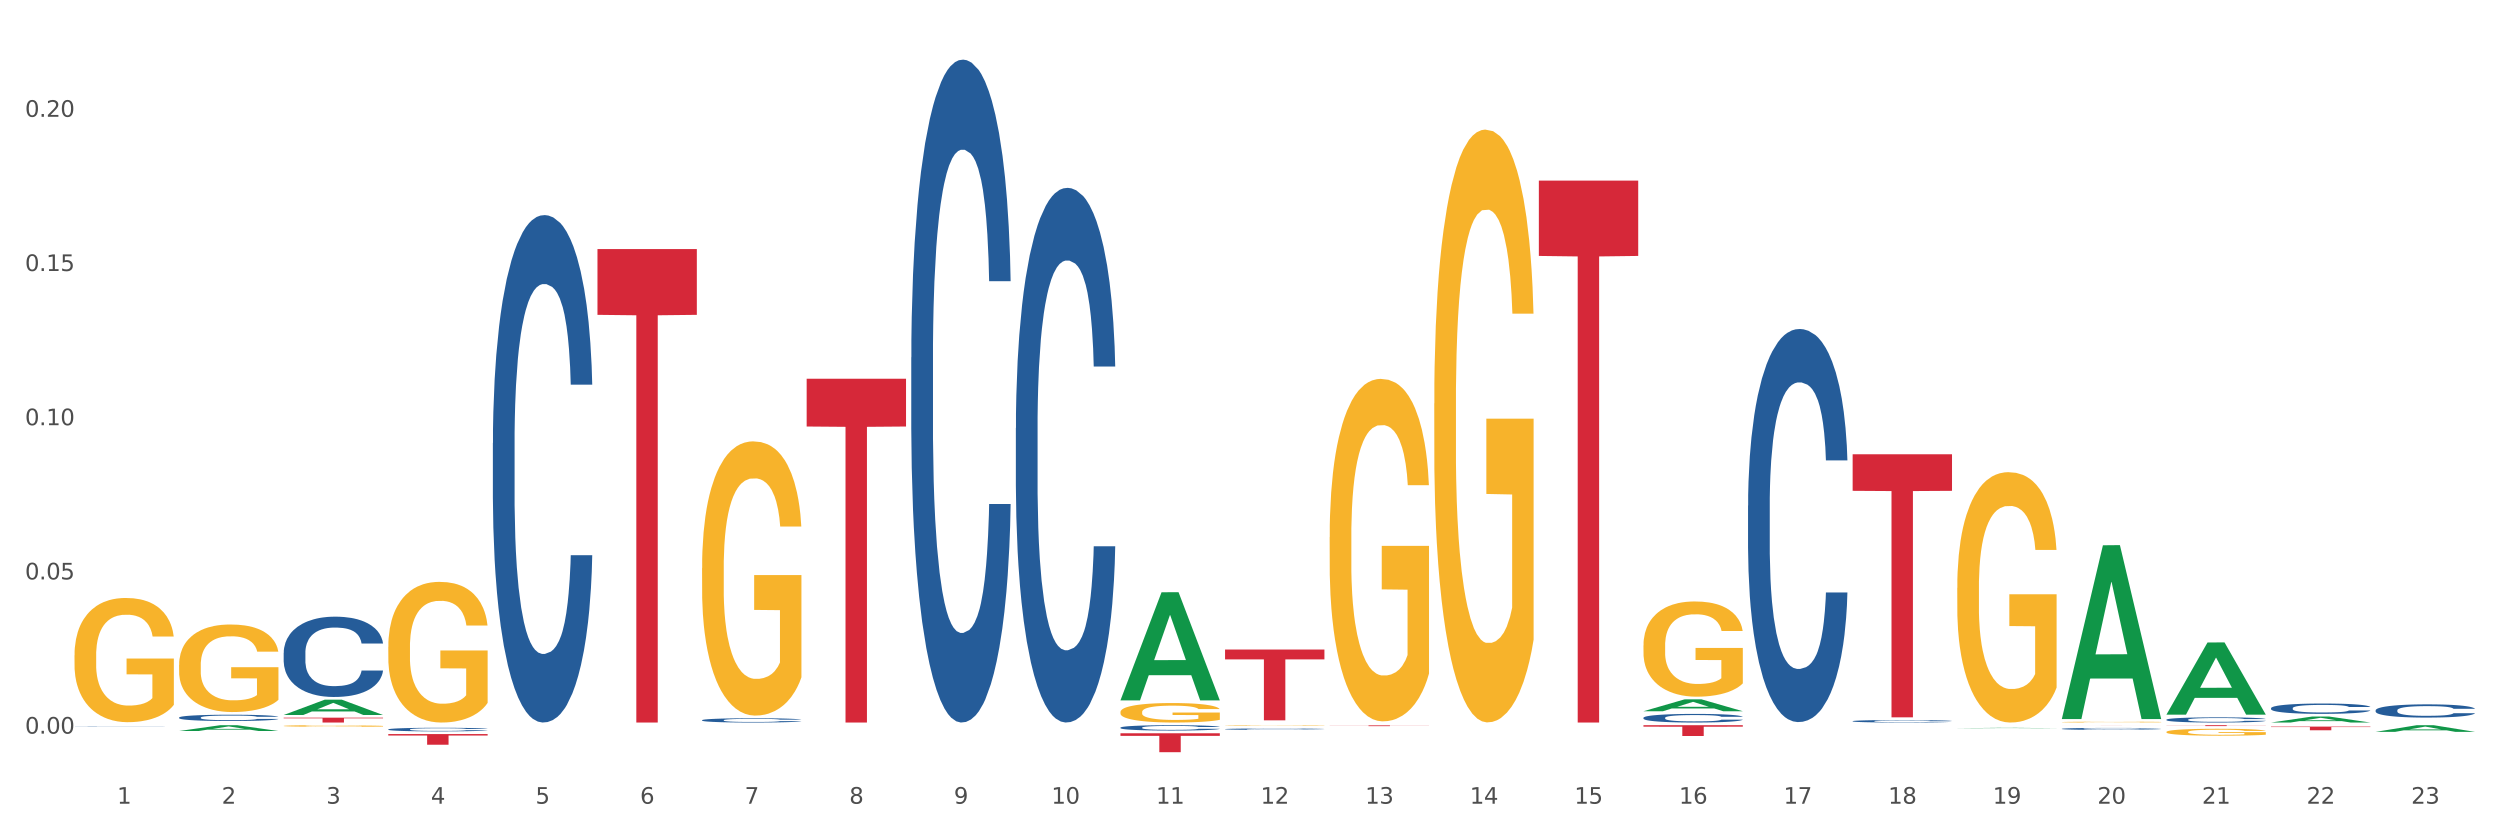 <?xml version="1.0" encoding="utf-8" standalone="no"?>
<!DOCTYPE svg PUBLIC "-//W3C//DTD SVG 1.1//EN"
  "http://www.w3.org/Graphics/SVG/1.1/DTD/svg11.dtd">
<svg xmlns:xlink="http://www.w3.org/1999/xlink" width="1080pt" height="360pt" viewBox="0 0 1080 360" xmlns="http://www.w3.org/2000/svg" version="1.1">
 <rect x="0" y="0" width="1080" height="360" fill="#333333" stroke="none"/>
 <defs>
  <style type="text/css">*{stroke-linejoin: round; stroke-linecap: butt}</style>
 </defs>
 <g id="figure_1">
  <g id="patch_1">
   <path d="M 0 360 
L 1080 360 
L 1080 0 
L 0 0 
z
" style="fill: #ffffff; stroke: #ffffff; stroke-linejoin: miter"/>
  </g>
  <g id="axes_1">
   <g id="matplotlib.axis_1">
    <g id="xtick_1">
     <g id="text_1">
      <!-- 1 -->
      <g style="fill: #4d4d4d" transform="translate(50.584 347.204) scale(0.096 -0.096)">
       <defs>
        <path id="DejaVuSans-31" d="M 794 531 
L 1825 531 
L 1825 4091 
L 703 3866 
L 703 4441 
L 1819 4666 
L 2450 4666 
L 2450 531 
L 3481 531 
L 3481 0 
L 794 0 
L 794 531 
z
" transform="scale(0.016)"/>
       </defs>
       <use xlink:href="#DejaVuSans-31"/>
      </g>
     </g>
    </g>
    <g id="xtick_2">
     <g id="text_2">
      <!-- 2 -->
      <g style="fill: #4d4d4d" transform="translate(95.771 347.204) scale(0.096 -0.096)">
       <defs>
        <path id="DejaVuSans-32" d="M 1228 531 
L 3431 531 
L 3431 0 
L 469 0 
L 469 531 
Q 828 903 1448 1529 
Q 2069 2156 2228 2338 
Q 2531 2678 2651 2914 
Q 2772 3150 2772 3378 
Q 2772 3750 2511 3984 
Q 2250 4219 1831 4219 
Q 1534 4219 1204 4116 
Q 875 4013 500 3803 
L 500 4441 
Q 881 4594 1212 4672 
Q 1544 4750 1819 4750 
Q 2544 4750 2975 4387 
Q 3406 4025 3406 3419 
Q 3406 3131 3298 2873 
Q 3191 2616 2906 2266 
Q 2828 2175 2409 1742 
Q 1991 1309 1228 531 
z
" transform="scale(0.016)"/>
       </defs>
       <use xlink:href="#DejaVuSans-32"/>
      </g>
     </g>
    </g>
    <g id="xtick_3">
     <g id="text_3">
      <!-- 3 -->
      <g style="fill: #4d4d4d" transform="translate(140.957 347.204) scale(0.096 -0.096)">
       <defs>
        <path id="DejaVuSans-33" d="M 2597 2516 
Q 3050 2419 3304 2112 
Q 3559 1806 3559 1356 
Q 3559 666 3084 287 
Q 2609 -91 1734 -91 
Q 1441 -91 1130 -33 
Q 819 25 488 141 
L 488 750 
Q 750 597 1062 519 
Q 1375 441 1716 441 
Q 2309 441 2620 675 
Q 2931 909 2931 1356 
Q 2931 1769 2642 2001 
Q 2353 2234 1838 2234 
L 1294 2234 
L 1294 2753 
L 1863 2753 
Q 2328 2753 2575 2939 
Q 2822 3125 2822 3475 
Q 2822 3834 2567 4026 
Q 2313 4219 1838 4219 
Q 1578 4219 1281 4162 
Q 984 4106 628 3988 
L 628 4550 
Q 988 4650 1302 4700 
Q 1616 4750 1894 4750 
Q 2613 4750 3031 4423 
Q 3450 4097 3450 3541 
Q 3450 3153 3228 2886 
Q 3006 2619 2597 2516 
z
" transform="scale(0.016)"/>
       </defs>
       <use xlink:href="#DejaVuSans-33"/>
      </g>
     </g>
    </g>
    <g id="xtick_4">
     <g id="text_4">
      <!-- 4 -->
      <g style="fill: #4d4d4d" transform="translate(186.143 347.204) scale(0.096 -0.096)">
       <defs>
        <path id="DejaVuSans-34" d="M 2419 4116 
L 825 1625 
L 2419 1625 
L 2419 4116 
z
M 2253 4666 
L 3047 4666 
L 3047 1625 
L 3713 1625 
L 3713 1100 
L 3047 1100 
L 3047 0 
L 2419 0 
L 2419 1100 
L 313 1100 
L 313 1709 
L 2253 4666 
z
" transform="scale(0.016)"/>
       </defs>
       <use xlink:href="#DejaVuSans-34"/>
      </g>
     </g>
    </g>
    <g id="xtick_5">
     <g id="text_5">
      <!-- 5 -->
      <g style="fill: #4d4d4d" transform="translate(231.33 347.204) scale(0.096 -0.096)">
       <defs>
        <path id="DejaVuSans-35" d="M 691 4666 
L 3169 4666 
L 3169 4134 
L 1269 4134 
L 1269 2991 
Q 1406 3038 1543 3061 
Q 1681 3084 1819 3084 
Q 2600 3084 3056 2656 
Q 3513 2228 3513 1497 
Q 3513 744 3044 326 
Q 2575 -91 1722 -91 
Q 1428 -91 1123 -41 
Q 819 9 494 109 
L 494 744 
Q 775 591 1075 516 
Q 1375 441 1709 441 
Q 2250 441 2565 725 
Q 2881 1009 2881 1497 
Q 2881 1984 2565 2268 
Q 2250 2553 1709 2553 
Q 1456 2553 1204 2497 
Q 953 2441 691 2322 
L 691 4666 
z
" transform="scale(0.016)"/>
       </defs>
       <use xlink:href="#DejaVuSans-35"/>
      </g>
     </g>
    </g>
    <g id="xtick_6">
     <g id="text_6">
      <!-- 6 -->
      <g style="fill: #4d4d4d" transform="translate(276.516 347.204) scale(0.096 -0.096)">
       <defs>
        <path id="DejaVuSans-36" d="M 2113 2584 
Q 1688 2584 1439 2293 
Q 1191 2003 1191 1497 
Q 1191 994 1439 701 
Q 1688 409 2113 409 
Q 2538 409 2786 701 
Q 3034 994 3034 1497 
Q 3034 2003 2786 2293 
Q 2538 2584 2113 2584 
z
M 3366 4563 
L 3366 3988 
Q 3128 4100 2886 4159 
Q 2644 4219 2406 4219 
Q 1781 4219 1451 3797 
Q 1122 3375 1075 2522 
Q 1259 2794 1537 2939 
Q 1816 3084 2150 3084 
Q 2853 3084 3261 2657 
Q 3669 2231 3669 1497 
Q 3669 778 3244 343 
Q 2819 -91 2113 -91 
Q 1303 -91 875 529 
Q 447 1150 447 2328 
Q 447 3434 972 4092 
Q 1497 4750 2381 4750 
Q 2619 4750 2861 4703 
Q 3103 4656 3366 4563 
z
" transform="scale(0.016)"/>
       </defs>
       <use xlink:href="#DejaVuSans-36"/>
      </g>
     </g>
    </g>
    <g id="xtick_7">
     <g id="text_7">
      <!-- 7 -->
      <g style="fill: #4d4d4d" transform="translate(321.702 347.204) scale(0.096 -0.096)">
       <defs>
        <path id="DejaVuSans-37" d="M 525 4666 
L 3525 4666 
L 3525 4397 
L 1831 0 
L 1172 0 
L 2766 4134 
L 525 4134 
L 525 4666 
z
" transform="scale(0.016)"/>
       </defs>
       <use xlink:href="#DejaVuSans-37"/>
      </g>
     </g>
    </g>
    <g id="xtick_8">
     <g id="text_8">
      <!-- 8 -->
      <g style="fill: #4d4d4d" transform="translate(366.888 347.204) scale(0.096 -0.096)">
       <defs>
        <path id="DejaVuSans-38" d="M 2034 2216 
Q 1584 2216 1326 1975 
Q 1069 1734 1069 1313 
Q 1069 891 1326 650 
Q 1584 409 2034 409 
Q 2484 409 2743 651 
Q 3003 894 3003 1313 
Q 3003 1734 2745 1975 
Q 2488 2216 2034 2216 
z
M 1403 2484 
Q 997 2584 770 2862 
Q 544 3141 544 3541 
Q 544 4100 942 4425 
Q 1341 4750 2034 4750 
Q 2731 4750 3128 4425 
Q 3525 4100 3525 3541 
Q 3525 3141 3298 2862 
Q 3072 2584 2669 2484 
Q 3125 2378 3379 2068 
Q 3634 1759 3634 1313 
Q 3634 634 3220 271 
Q 2806 -91 2034 -91 
Q 1263 -91 848 271 
Q 434 634 434 1313 
Q 434 1759 690 2068 
Q 947 2378 1403 2484 
z
M 1172 3481 
Q 1172 3119 1398 2916 
Q 1625 2713 2034 2713 
Q 2441 2713 2670 2916 
Q 2900 3119 2900 3481 
Q 2900 3844 2670 4047 
Q 2441 4250 2034 4250 
Q 1625 4250 1398 4047 
Q 1172 3844 1172 3481 
z
" transform="scale(0.016)"/>
       </defs>
       <use xlink:href="#DejaVuSans-38"/>
      </g>
     </g>
    </g>
    <g id="xtick_9">
     <g id="text_9">
      <!-- 9 -->
      <g style="fill: #4d4d4d" transform="translate(412.075 347.204) scale(0.096 -0.096)">
       <defs>
        <path id="DejaVuSans-39" d="M 703 97 
L 703 672 
Q 941 559 1184 500 
Q 1428 441 1663 441 
Q 2288 441 2617 861 
Q 2947 1281 2994 2138 
Q 2813 1869 2534 1725 
Q 2256 1581 1919 1581 
Q 1219 1581 811 2004 
Q 403 2428 403 3163 
Q 403 3881 828 4315 
Q 1253 4750 1959 4750 
Q 2769 4750 3195 4129 
Q 3622 3509 3622 2328 
Q 3622 1225 3098 567 
Q 2575 -91 1691 -91 
Q 1453 -91 1209 -44 
Q 966 3 703 97 
z
M 1959 2075 
Q 2384 2075 2632 2365 
Q 2881 2656 2881 3163 
Q 2881 3666 2632 3958 
Q 2384 4250 1959 4250 
Q 1534 4250 1286 3958 
Q 1038 3666 1038 3163 
Q 1038 2656 1286 2365 
Q 1534 2075 1959 2075 
z
" transform="scale(0.016)"/>
       </defs>
       <use xlink:href="#DejaVuSans-39"/>
      </g>
     </g>
    </g>
    <g id="xtick_10">
     <g id="text_10">
      <!-- 10 -->
      <g style="fill: #4d4d4d" transform="translate(454.207 347.204) scale(0.096 -0.096)">
       <defs>
        <path id="DejaVuSans-30" d="M 2034 4250 
Q 1547 4250 1301 3770 
Q 1056 3291 1056 2328 
Q 1056 1369 1301 889 
Q 1547 409 2034 409 
Q 2525 409 2770 889 
Q 3016 1369 3016 2328 
Q 3016 3291 2770 3770 
Q 2525 4250 2034 4250 
z
M 2034 4750 
Q 2819 4750 3233 4129 
Q 3647 3509 3647 2328 
Q 3647 1150 3233 529 
Q 2819 -91 2034 -91 
Q 1250 -91 836 529 
Q 422 1150 422 2328 
Q 422 3509 836 4129 
Q 1250 4750 2034 4750 
z
" transform="scale(0.016)"/>
       </defs>
       <use xlink:href="#DejaVuSans-31"/>
       <use xlink:href="#DejaVuSans-30" transform="translate(63.623 0)"/>
      </g>
     </g>
    </g>
    <g id="xtick_11">
     <g id="text_11">
      <!-- 11 -->
      <g style="fill: #4d4d4d" transform="translate(499.393 347.204) scale(0.096 -0.096)">
       <use xlink:href="#DejaVuSans-31"/>
       <use xlink:href="#DejaVuSans-31" transform="translate(63.623 0)"/>
      </g>
     </g>
    </g>
    <g id="xtick_12">
     <g id="text_12">
      <!-- 12 -->
      <g style="fill: #4d4d4d" transform="translate(544.58 347.204) scale(0.096 -0.096)">
       <use xlink:href="#DejaVuSans-31"/>
       <use xlink:href="#DejaVuSans-32" transform="translate(63.623 0)"/>
      </g>
     </g>
    </g>
    <g id="xtick_13">
     <g id="text_13">
      <!-- 13 -->
      <g style="fill: #4d4d4d" transform="translate(589.766 347.204) scale(0.096 -0.096)">
       <use xlink:href="#DejaVuSans-31"/>
       <use xlink:href="#DejaVuSans-33" transform="translate(63.623 0)"/>
      </g>
     </g>
    </g>
    <g id="xtick_14">
     <g id="text_14">
      <!-- 14 -->
      <g style="fill: #4d4d4d" transform="translate(634.952 347.204) scale(0.096 -0.096)">
       <use xlink:href="#DejaVuSans-31"/>
       <use xlink:href="#DejaVuSans-34" transform="translate(63.623 0)"/>
      </g>
     </g>
    </g>
    <g id="xtick_15">
     <g id="text_15">
      <!-- 15 -->
      <g style="fill: #4d4d4d" transform="translate(680.138 347.204) scale(0.096 -0.096)">
       <use xlink:href="#DejaVuSans-31"/>
       <use xlink:href="#DejaVuSans-35" transform="translate(63.623 0)"/>
      </g>
     </g>
    </g>
    <g id="xtick_16">
     <g id="text_16">
      <!-- 16 -->
      <g style="fill: #4d4d4d" transform="translate(725.325 347.204) scale(0.096 -0.096)">
       <use xlink:href="#DejaVuSans-31"/>
       <use xlink:href="#DejaVuSans-36" transform="translate(63.623 0)"/>
      </g>
     </g>
    </g>
    <g id="xtick_17">
     <g id="text_17">
      <!-- 17 -->
      <g style="fill: #4d4d4d" transform="translate(770.511 347.204) scale(0.096 -0.096)">
       <use xlink:href="#DejaVuSans-31"/>
       <use xlink:href="#DejaVuSans-37" transform="translate(63.623 0)"/>
      </g>
     </g>
    </g>
    <g id="xtick_18">
     <g id="text_18">
      <!-- 18 -->
      <g style="fill: #4d4d4d" transform="translate(815.697 347.204) scale(0.096 -0.096)">
       <use xlink:href="#DejaVuSans-31"/>
       <use xlink:href="#DejaVuSans-38" transform="translate(63.623 0)"/>
      </g>
     </g>
    </g>
    <g id="xtick_19">
     <g id="text_19">
      <!-- 19 -->
      <g style="fill: #4d4d4d" transform="translate(860.883 347.204) scale(0.096 -0.096)">
       <use xlink:href="#DejaVuSans-31"/>
       <use xlink:href="#DejaVuSans-39" transform="translate(63.623 0)"/>
      </g>
     </g>
    </g>
    <g id="xtick_20">
     <g id="text_20">
      <!-- 20 -->
      <g style="fill: #4d4d4d" transform="translate(906.07 347.204) scale(0.096 -0.096)">
       <use xlink:href="#DejaVuSans-32"/>
       <use xlink:href="#DejaVuSans-30" transform="translate(63.623 0)"/>
      </g>
     </g>
    </g>
    <g id="xtick_21">
     <g id="text_21">
      <!-- 21 -->
      <g style="fill: #4d4d4d" transform="translate(951.256 347.204) scale(0.096 -0.096)">
       <use xlink:href="#DejaVuSans-32"/>
       <use xlink:href="#DejaVuSans-31" transform="translate(63.623 0)"/>
      </g>
     </g>
    </g>
    <g id="xtick_22">
     <g id="text_22">
      <!-- 22 -->
      <g style="fill: #4d4d4d" transform="translate(996.442 347.204) scale(0.096 -0.096)">
       <use xlink:href="#DejaVuSans-32"/>
       <use xlink:href="#DejaVuSans-32" transform="translate(63.623 0)"/>
      </g>
     </g>
    </g>
    <g id="xtick_23">
     <g id="text_23">
      <!-- 23 -->
      <g style="fill: #4d4d4d" transform="translate(1041.629 347.204) scale(0.096 -0.096)">
       <use xlink:href="#DejaVuSans-32"/>
       <use xlink:href="#DejaVuSans-33" transform="translate(63.623 0)"/>
      </g>
     </g>
    </g>
    <g id="xtick_24"/>
    <g id="xtick_25"/>
    <g id="xtick_26"/>
    <g id="xtick_27"/>
    <g id="xtick_28"/>
    <g id="xtick_29"/>
    <g id="xtick_30"/>
    <g id="xtick_31"/>
    <g id="xtick_32"/>
    <g id="xtick_33"/>
    <g id="xtick_34"/>
    <g id="xtick_35"/>
    <g id="xtick_36"/>
    <g id="xtick_37"/>
    <g id="xtick_38"/>
    <g id="xtick_39"/>
    <g id="xtick_40"/>
    <g id="xtick_41"/>
    <g id="xtick_42"/>
    <g id="xtick_43"/>
    <g id="xtick_44"/>
    <g id="xtick_45"/>
   </g>
   <g id="matplotlib.axis_2">
    <g id="ytick_1">
     <g id="text_24">
      <!-- 0.00 -->
      <g style="fill: #4d4d4d" transform="translate(10.8 316.932) scale(0.096 -0.096)">
       <defs>
        <path id="DejaVuSans-2e" d="M 684 794 
L 1344 794 
L 1344 0 
L 684 0 
L 684 794 
z
" transform="scale(0.016)"/>
       </defs>
       <use xlink:href="#DejaVuSans-30"/>
       <use xlink:href="#DejaVuSans-2e" transform="translate(63.623 0)"/>
       <use xlink:href="#DejaVuSans-30" transform="translate(95.41 0)"/>
       <use xlink:href="#DejaVuSans-30" transform="translate(159.033 0)"/>
      </g>
     </g>
    </g>
    <g id="ytick_2">
     <g id="text_25">
      <!-- 0.05 -->
      <g style="fill: #4d4d4d" transform="translate(10.8 250.315) scale(0.096 -0.096)">
       <use xlink:href="#DejaVuSans-30"/>
       <use xlink:href="#DejaVuSans-2e" transform="translate(63.623 0)"/>
       <use xlink:href="#DejaVuSans-30" transform="translate(95.41 0)"/>
       <use xlink:href="#DejaVuSans-35" transform="translate(159.033 0)"/>
      </g>
     </g>
    </g>
    <g id="ytick_3">
     <g id="text_26">
      <!-- 0.10 -->
      <g style="fill: #4d4d4d" transform="translate(10.8 183.698) scale(0.096 -0.096)">
       <use xlink:href="#DejaVuSans-30"/>
       <use xlink:href="#DejaVuSans-2e" transform="translate(63.623 0)"/>
       <use xlink:href="#DejaVuSans-31" transform="translate(95.41 0)"/>
       <use xlink:href="#DejaVuSans-30" transform="translate(159.033 0)"/>
      </g>
     </g>
    </g>
    <g id="ytick_4">
     <g id="text_27">
      <!-- 0.15 -->
      <g style="fill: #4d4d4d" transform="translate(10.8 117.081) scale(0.096 -0.096)">
       <use xlink:href="#DejaVuSans-30"/>
       <use xlink:href="#DejaVuSans-2e" transform="translate(63.623 0)"/>
       <use xlink:href="#DejaVuSans-31" transform="translate(95.41 0)"/>
       <use xlink:href="#DejaVuSans-35" transform="translate(159.033 0)"/>
      </g>
     </g>
    </g>
    <g id="ytick_5">
     <g id="text_28">
      <!-- 0.20 -->
      <g style="fill: #4d4d4d" transform="translate(10.8 50.464) scale(0.096 -0.096)">
       <use xlink:href="#DejaVuSans-30"/>
       <use xlink:href="#DejaVuSans-2e" transform="translate(63.623 0)"/>
       <use xlink:href="#DejaVuSans-32" transform="translate(95.41 0)"/>
       <use xlink:href="#DejaVuSans-30" transform="translate(159.033 0)"/>
      </g>
     </g>
    </g>
    <g id="ytick_6"/>
    <g id="ytick_7"/>
    <g id="ytick_8"/>
    <g id="ytick_9"/>
   </g>
   <g id="PolyCollection_1">
    <path d="M 77.361 315.796 
L 77.406 315.793 
L 95.107 313.287 
L 102.454 313.285 
L 120.288 315.8 
L 111.791 315.8 
L 107.941 315.214 
L 89.664 315.214 
L 89.531 315.224 
L 85.814 315.8 
L 77.361 315.8 
L 77.361 315.796 
L 91.965 314.865 
L 105.64 314.863 
L 98.869 313.821 
L 98.781 313.816 
L 98.692 313.823 
L 91.921 314.863 
L 91.965 314.865 
L 77.361 315.796 
z
" clip-path="url(#pfd293bdd88)" style="fill: #109648"/>
    <path d="M 935.9 313.285 
L 978.827 313.285 
L 978.827 313.339 
L 961.941 313.339 
L 961.941 313.675 
L 952.685 313.675 
L 952.685 313.339 
L 935.9 313.339 
L 935.9 313.285 
L 935.9 313.285 
z
" clip-path="url(#pfd293bdd88)" style="fill: #d62839"/>
    <path d="M 890.714 313.285 
L 933.641 313.285 
L 933.641 313.289 
L 916.755 313.289 
L 916.755 313.313 
L 907.498 313.313 
L 907.498 313.289 
L 890.714 313.289 
L 890.714 313.285 
L 890.714 313.285 
z
" clip-path="url(#pfd293bdd88)" style="fill: #d62839"/>
    <path d="M 800.342 196.241 
L 843.269 196.241 
L 843.269 212.036 
L 826.383 212.143 
L 826.383 309.897 
L 817.126 309.897 
L 817.126 212.143 
L 800.342 212.036 
L 800.342 196.348 
L 800.342 196.241 
z
" clip-path="url(#pfd293bdd88)" style="fill: #d62839"/>
    <path d="M 709.969 313.285 
L 752.896 313.285 
L 752.896 313.933 
L 736.01 313.938 
L 736.01 317.951 
L 726.753 317.951 
L 726.753 313.938 
L 709.969 313.933 
L 709.969 313.289 
L 709.969 313.285 
z
" clip-path="url(#pfd293bdd88)" style="fill: #d62839"/>
    <path d="M 664.783 78.03 
L 707.71 78.03 
L 707.71 110.562 
L 690.824 110.781 
L 690.824 312.124 
L 681.567 312.124 
L 681.567 110.781 
L 664.783 110.562 
L 664.783 78.25 
L 664.783 78.03 
z
" clip-path="url(#pfd293bdd88)" style="fill: #d62839"/>
    <path d="M 574.41 313.357 
L 617.337 313.357 
L 617.337 313.404 
L 600.451 313.405 
L 600.451 313.7 
L 591.195 313.7 
L 591.195 313.405 
L 574.41 313.404 
L 574.41 313.357 
L 574.41 313.357 
z
" clip-path="url(#pfd293bdd88)" style="fill: #d62839"/>
    <path d="M 981.087 313.88 
L 1024.014 313.88 
L 1024.014 314.103 
L 1007.128 314.104 
L 1007.128 315.482 
L 997.871 315.482 
L 997.871 314.104 
L 981.087 314.103 
L 981.087 313.882 
L 981.087 313.88 
z
" clip-path="url(#pfd293bdd88)" style="fill: #d62839"/>
    <path d="M 529.224 280.597 
L 572.151 280.597 
L 572.151 284.847 
L 555.265 284.875 
L 555.265 311.176 
L 546.008 311.176 
L 546.008 284.875 
L 529.224 284.847 
L 529.224 280.626 
L 529.224 280.597 
z
" clip-path="url(#pfd293bdd88)" style="fill: #d62839"/>
    <path d="M 348.479 163.616 
L 391.406 163.616 
L 391.406 184.255 
L 374.52 184.395 
L 374.52 312.135 
L 365.263 312.135 
L 365.263 184.395 
L 348.479 184.255 
L 348.479 163.755 
L 348.479 163.616 
z
" clip-path="url(#pfd293bdd88)" style="fill: #d62839"/>
    <path d="M 258.106 107.586 
L 301.033 107.586 
L 301.033 136.01 
L 284.147 136.202 
L 284.147 312.123 
L 274.891 312.123 
L 274.891 136.202 
L 258.106 136.01 
L 258.106 107.778 
L 258.106 107.586 
z
" clip-path="url(#pfd293bdd88)" style="fill: #d62839"/>
    <path d="M 167.734 317.108 
L 210.661 317.108 
L 210.661 317.749 
L 193.775 317.754 
L 193.775 321.723 
L 184.518 321.723 
L 184.518 317.754 
L 167.734 317.749 
L 167.734 317.112 
L 167.734 317.108 
z
" clip-path="url(#pfd293bdd88)" style="fill: #d62839"/>
    <path d="M 122.548 310.036 
L 165.475 310.036 
L 165.475 310.327 
L 148.589 310.329 
L 148.589 312.135 
L 139.332 312.135 
L 139.332 310.329 
L 122.548 310.327 
L 122.548 310.038 
L 122.548 310.036 
z
" clip-path="url(#pfd293bdd88)" style="fill: #d62839"/>
    <path d="M 935.9 316.21 
L 935.951 316.208 
L 935.951 316.109 
L 936.053 316.024 
L 936.559 315.819 
L 937.32 315.649 
L 937.877 315.559 
L 938.435 315.485 
L 939.093 315.411 
L 939.904 315.334 
L 941.374 315.222 
L 942.286 315.165 
L 943.401 315.104 
L 945.429 315.017 
L 946.898 314.968 
L 948.419 314.926 
L 950.902 314.877 
L 952.524 314.855 
L 954.247 314.839 
L 956.325 314.828 
L 957.896 314.825 
L 961.342 314.833 
L 964.282 314.858 
L 965.701 314.877 
L 967.526 314.91 
L 968.488 314.932 
L 970.06 314.976 
L 971.681 315.033 
L 972.796 315.083 
L 974.469 315.176 
L 975.736 315.269 
L 976.902 315.384 
L 977.51 315.463 
L 977.966 315.537 
L 978.371 315.622 
L 978.777 315.756 
L 969.654 315.756 
L 969.299 315.66 
L 968.742 315.57 
L 967.931 315.482 
L 967.221 315.427 
L 966.005 315.359 
L 964.89 315.315 
L 963.724 315.282 
L 962.305 315.255 
L 961.19 315.241 
L 959.619 315.23 
L 956.528 315.233 
L 954.45 315.255 
L 953.031 315.282 
L 952.118 315.307 
L 951.308 315.334 
L 950.395 315.373 
L 949.331 315.43 
L 948.571 315.482 
L 947.811 315.548 
L 947.202 315.614 
L 946.645 315.69 
L 946.189 315.772 
L 945.834 315.857 
L 945.53 315.961 
L 945.277 316.134 
L 945.277 316.509 
L 945.378 316.594 
L 945.631 316.706 
L 945.935 316.791 
L 946.442 316.892 
L 946.898 316.96 
L 947.76 317.059 
L 948.723 317.141 
L 949.483 317.193 
L 950.243 317.237 
L 951.561 317.297 
L 953.031 317.346 
L 954.298 317.377 
L 956.021 317.404 
L 957.187 317.415 
L 958.2 317.42 
L 960.684 317.42 
L 962.457 317.412 
L 964.434 317.393 
L 965.954 317.368 
L 967.221 317.338 
L 968.641 317.289 
L 969.553 317.242 
L 969.553 316.67 
L 958.403 316.668 
L 958.403 316.287 
L 978.827 316.287 
L 978.827 317.404 
L 977.966 317.461 
L 977.003 317.513 
L 975.989 317.56 
L 974.469 317.617 
L 972.644 317.672 
L 971.023 317.71 
L 969.299 317.743 
L 967.272 317.773 
L 964.637 317.801 
L 963.015 317.812 
L 960.988 317.82 
L 958.606 317.823 
L 956.528 317.817 
L 954.5 317.804 
L 952.372 317.779 
L 950.294 317.743 
L 948.723 317.708 
L 947.152 317.664 
L 945.479 317.606 
L 944.162 317.552 
L 943.148 317.502 
L 942.033 317.439 
L 940.817 317.357 
L 939.904 317.283 
L 939.093 317.207 
L 938.232 317.108 
L 937.624 317.023 
L 937.015 316.917 
L 936.661 316.837 
L 936.255 316.714 
L 935.951 316.542 
L 935.9 316.21 
z
" clip-path="url(#pfd293bdd88)" style="fill: #f7b32b"/>
    <path d="M 890.714 311.944 
L 890.765 311.944 
L 890.765 311.932 
L 890.866 311.922 
L 891.373 311.898 
L 892.133 311.877 
L 892.691 311.867 
L 893.248 311.858 
L 893.907 311.849 
L 894.718 311.84 
L 896.188 311.827 
L 897.1 311.82 
L 898.215 311.813 
L 900.242 311.803 
L 901.712 311.797 
L 903.232 311.792 
L 905.716 311.786 
L 907.338 311.783 
L 909.061 311.782 
L 911.139 311.78 
L 912.71 311.78 
L 916.156 311.781 
L 919.096 311.784 
L 920.515 311.786 
L 922.339 311.79 
L 923.302 311.793 
L 924.873 311.798 
L 926.495 311.805 
L 927.61 311.81 
L 929.283 311.821 
L 930.55 311.832 
L 931.715 311.846 
L 932.323 311.855 
L 932.78 311.864 
L 933.185 311.874 
L 933.59 311.89 
L 924.468 311.89 
L 924.113 311.879 
L 923.556 311.868 
L 922.745 311.858 
L 922.035 311.851 
L 920.819 311.843 
L 919.704 311.838 
L 918.538 311.834 
L 917.119 311.831 
L 916.004 311.829 
L 914.433 311.828 
L 911.341 311.828 
L 909.264 311.831 
L 907.844 311.834 
L 906.932 311.837 
L 906.121 311.84 
L 905.209 311.845 
L 904.145 311.852 
L 903.385 311.858 
L 902.624 311.865 
L 902.016 311.873 
L 901.459 311.882 
L 901.002 311.892 
L 900.648 311.902 
L 900.344 311.914 
L 900.09 311.935 
L 900.09 311.979 
L 900.192 311.989 
L 900.445 312.002 
L 900.749 312.013 
L 901.256 312.025 
L 901.712 312.033 
L 902.574 312.044 
L 903.537 312.054 
L 904.297 312.06 
L 905.057 312.065 
L 906.375 312.072 
L 907.844 312.078 
L 909.111 312.082 
L 910.835 312.085 
L 912 312.086 
L 913.014 312.087 
L 915.497 312.087 
L 917.271 312.086 
L 919.248 312.084 
L 920.768 312.081 
L 922.035 312.077 
L 923.454 312.072 
L 924.367 312.066 
L 924.367 311.998 
L 913.217 311.998 
L 913.217 311.953 
L 933.641 311.953 
L 933.641 312.085 
L 932.78 312.092 
L 931.817 312.098 
L 930.803 312.104 
L 929.283 312.11 
L 927.458 312.117 
L 925.836 312.121 
L 924.113 312.125 
L 922.086 312.129 
L 919.45 312.132 
L 917.829 312.133 
L 915.801 312.134 
L 913.419 312.135 
L 911.341 312.134 
L 909.314 312.132 
L 907.186 312.13 
L 905.108 312.125 
L 903.537 312.121 
L 901.965 312.116 
L 900.293 312.109 
L 898.975 312.103 
L 897.962 312.097 
L 896.847 312.089 
L 895.63 312.08 
L 894.718 312.071 
L 893.907 312.062 
L 893.046 312.05 
L 892.437 312.04 
L 891.829 312.027 
L 891.474 312.018 
L 891.069 312.003 
L 890.765 311.983 
L 890.714 311.944 
z
" clip-path="url(#pfd293bdd88)" style="fill: #f7b32b"/>
    <path d="M 484.038 316.758 
L 526.965 316.758 
L 526.965 317.896 
L 510.079 317.904 
L 510.079 324.95 
L 500.822 324.95 
L 500.822 317.904 
L 484.038 317.896 
L 484.038 316.765 
L 484.038 316.758 
z
" clip-path="url(#pfd293bdd88)" style="fill: #d62839"/>
    <path d="M 845.528 253.954 
L 845.579 253.855 
L 845.579 250.299 
L 845.68 247.237 
L 846.187 239.829 
L 846.947 233.705 
L 847.505 230.445 
L 848.062 227.778 
L 848.721 225.111 
L 849.532 222.345 
L 851.002 218.295 
L 851.914 216.221 
L 853.029 214.048 
L 855.056 210.887 
L 856.526 209.109 
L 858.046 207.627 
L 860.53 205.849 
L 862.151 205.059 
L 863.875 204.466 
L 865.952 204.071 
L 867.524 203.972 
L 870.97 204.269 
L 873.909 205.158 
L 875.328 205.849 
L 877.153 207.035 
L 878.116 207.825 
L 879.687 209.405 
L 881.309 211.48 
L 882.424 213.258 
L 884.096 216.616 
L 885.363 219.975 
L 886.529 224.123 
L 887.137 226.988 
L 887.593 229.655 
L 887.999 232.717 
L 888.404 237.557 
L 879.282 237.557 
L 878.927 234.1 
L 878.369 230.84 
L 877.558 227.679 
L 876.849 225.704 
L 875.633 223.234 
L 874.518 221.654 
L 873.352 220.468 
L 871.933 219.481 
L 870.818 218.987 
L 869.247 218.592 
L 866.155 218.69 
L 864.077 219.481 
L 862.658 220.468 
L 861.746 221.357 
L 860.935 222.345 
L 860.023 223.728 
L 858.958 225.802 
L 858.198 227.679 
L 857.438 230.05 
L 856.83 232.421 
L 856.272 235.186 
L 855.816 238.15 
L 855.461 241.212 
L 855.157 244.965 
L 854.904 251.188 
L 854.904 264.721 
L 855.005 267.783 
L 855.259 271.833 
L 855.563 274.895 
L 856.07 278.55 
L 856.526 281.02 
L 857.387 284.576 
L 858.35 287.539 
L 859.11 289.416 
L 859.871 290.996 
L 861.188 293.169 
L 862.658 294.947 
L 863.925 296.034 
L 865.648 297.022 
L 866.814 297.417 
L 867.828 297.614 
L 870.311 297.614 
L 872.085 297.318 
L 874.061 296.626 
L 875.582 295.737 
L 876.849 294.651 
L 878.268 292.873 
L 879.18 291.194 
L 879.18 270.549 
L 868.03 270.45 
L 868.03 256.72 
L 888.455 256.72 
L 888.455 297.022 
L 887.593 299.096 
L 886.63 300.973 
L 885.617 302.652 
L 884.096 304.726 
L 882.272 306.702 
L 880.65 308.085 
L 878.927 309.27 
L 876.9 310.357 
L 874.264 311.344 
L 872.642 311.74 
L 870.615 312.036 
L 868.233 312.135 
L 866.155 311.937 
L 864.128 311.443 
L 861.999 310.554 
L 859.921 309.27 
L 858.35 307.986 
L 856.779 306.406 
L 855.107 304.331 
L 853.789 302.356 
L 852.775 300.578 
L 851.66 298.306 
L 850.444 295.342 
L 849.532 292.675 
L 848.721 289.91 
L 847.859 286.354 
L 847.251 283.291 
L 846.643 279.439 
L 846.288 276.575 
L 845.883 272.129 
L 845.579 265.906 
L 845.528 253.954 
z
" clip-path="url(#pfd293bdd88)" style="fill: #f7b32b"/>
    <path d="M 167.734 315.098 
L 167.785 315.097 
L 167.785 315.057 
L 167.937 315.003 
L 168.495 314.903 
L 169.205 314.827 
L 170.423 314.739 
L 171.083 314.702 
L 171.945 314.661 
L 173.721 314.594 
L 175.751 314.537 
L 177.172 314.505 
L 178.237 314.485 
L 180.622 314.45 
L 181.992 314.434 
L 183.413 314.421 
L 184.631 314.413 
L 186.66 314.403 
L 188.284 314.398 
L 190.161 314.397 
L 191.734 314.398 
L 193.815 314.404 
L 196.859 314.421 
L 198.026 314.431 
L 199.599 314.448 
L 201.223 314.471 
L 202.542 314.494 
L 204.064 314.527 
L 205.637 314.569 
L 207.16 314.624 
L 208.225 314.673 
L 209.088 314.726 
L 209.849 314.79 
L 210.407 314.86 
L 210.661 314.919 
L 201.375 314.919 
L 201.121 314.866 
L 200.614 314.809 
L 200.107 314.77 
L 199.548 314.739 
L 198.686 314.703 
L 197.925 314.681 
L 196.656 314.654 
L 195.489 314.636 
L 194.525 314.626 
L 193.358 314.618 
L 190.872 314.609 
L 189.096 314.609 
L 187.98 314.612 
L 186.61 314.619 
L 185.442 314.629 
L 184.072 314.646 
L 183.007 314.665 
L 181.941 314.689 
L 181.332 314.706 
L 180.419 314.738 
L 179.81 314.763 
L 178.998 314.807 
L 178.542 314.839 
L 177.73 314.92 
L 177.375 314.98 
L 177.222 315.021 
L 177.121 315.067 
L 177.121 315.289 
L 177.425 315.389 
L 177.679 315.432 
L 178.085 315.48 
L 178.846 315.543 
L 179.962 315.604 
L 181.129 315.649 
L 182.094 315.676 
L 183.007 315.696 
L 183.92 315.711 
L 185.037 315.726 
L 185.95 315.734 
L 187.32 315.743 
L 188.944 315.747 
L 190.212 315.747 
L 192.8 315.74 
L 193.967 315.733 
L 195.083 315.723 
L 196.301 315.707 
L 197.265 315.69 
L 197.823 315.677 
L 198.737 315.65 
L 199.447 315.621 
L 200.056 315.589 
L 200.462 315.56 
L 200.918 315.517 
L 201.274 315.469 
L 201.375 315.443 
L 210.661 315.443 
L 210.458 315.495 
L 210.103 315.544 
L 209.392 315.611 
L 208.834 315.65 
L 207.972 315.697 
L 207.058 315.737 
L 205.79 315.781 
L 204.623 315.814 
L 203.405 315.842 
L 202.086 315.868 
L 199.701 315.904 
L 198.838 315.914 
L 197.011 315.931 
L 195.591 315.941 
L 193.51 315.951 
L 191.379 315.956 
L 189.147 315.958 
L 187.168 315.955 
L 184.986 315.946 
L 183.616 315.938 
L 182.094 315.925 
L 180.318 315.905 
L 178.643 315.881 
L 177.07 315.852 
L 175.599 315.82 
L 174.229 315.783 
L 172.453 315.721 
L 171.133 315.661 
L 170.169 315.606 
L 169.51 315.559 
L 168.85 315.499 
L 168.495 315.458 
L 167.937 315.358 
L 167.734 315.265 
L 167.734 315.098 
z
" clip-path="url(#pfd293bdd88)" style="fill: #255c99"/>
    <path d="M 1026.273 306.849 
L 1026.324 306.844 
L 1026.324 306.697 
L 1026.476 306.499 
L 1027.034 306.133 
L 1027.745 305.856 
L 1028.962 305.532 
L 1029.622 305.396 
L 1030.485 305.244 
L 1032.26 304.999 
L 1034.29 304.79 
L 1035.711 304.675 
L 1036.776 304.602 
L 1039.161 304.471 
L 1040.531 304.413 
L 1041.952 304.366 
L 1043.17 304.335 
L 1045.199 304.298 
L 1046.823 304.283 
L 1048.701 304.278 
L 1050.274 304.283 
L 1052.354 304.304 
L 1055.398 304.366 
L 1056.565 304.403 
L 1058.138 304.466 
L 1059.762 304.549 
L 1061.081 304.633 
L 1062.604 304.753 
L 1064.177 304.91 
L 1065.699 305.109 
L 1066.764 305.291 
L 1067.627 305.485 
L 1068.388 305.72 
L 1068.946 305.976 
L 1069.2 306.19 
L 1059.914 306.19 
L 1059.661 305.997 
L 1059.153 305.788 
L 1058.646 305.647 
L 1058.088 305.532 
L 1057.225 305.401 
L 1056.464 305.318 
L 1055.195 305.218 
L 1054.028 305.156 
L 1053.064 305.119 
L 1051.897 305.088 
L 1049.411 305.056 
L 1047.635 305.056 
L 1046.519 305.067 
L 1045.149 305.093 
L 1043.982 305.129 
L 1042.612 305.192 
L 1041.546 305.26 
L 1040.481 305.349 
L 1039.872 305.412 
L 1038.958 305.527 
L 1038.349 305.621 
L 1037.538 305.783 
L 1037.081 305.898 
L 1036.269 306.196 
L 1035.914 306.415 
L 1035.762 306.567 
L 1035.66 306.734 
L 1035.66 307.549 
L 1035.965 307.915 
L 1036.218 308.072 
L 1036.624 308.249 
L 1037.385 308.479 
L 1038.502 308.704 
L 1039.669 308.866 
L 1040.633 308.965 
L 1041.546 309.039 
L 1042.459 309.096 
L 1043.576 309.148 
L 1044.489 309.18 
L 1045.859 309.211 
L 1047.483 309.227 
L 1048.751 309.227 
L 1051.339 309.201 
L 1052.506 309.175 
L 1053.622 309.138 
L 1054.84 309.08 
L 1055.804 309.018 
L 1056.363 308.971 
L 1057.276 308.871 
L 1057.986 308.767 
L 1058.595 308.647 
L 1059.001 308.542 
L 1059.458 308.385 
L 1059.813 308.208 
L 1059.914 308.114 
L 1069.2 308.114 
L 1068.997 308.302 
L 1068.642 308.485 
L 1067.931 308.73 
L 1067.373 308.871 
L 1066.511 309.044 
L 1065.597 309.19 
L 1064.329 309.352 
L 1063.162 309.472 
L 1061.944 309.577 
L 1060.625 309.671 
L 1058.24 309.802 
L 1057.377 309.838 
L 1055.551 309.901 
L 1054.13 309.938 
L 1052.05 309.974 
L 1049.918 309.995 
L 1047.686 310 
L 1045.707 309.99 
L 1043.525 309.958 
L 1042.155 309.927 
L 1040.633 309.88 
L 1038.857 309.807 
L 1037.182 309.718 
L 1035.609 309.614 
L 1034.138 309.493 
L 1032.768 309.357 
L 1030.992 309.133 
L 1029.673 308.913 
L 1028.709 308.709 
L 1028.049 308.537 
L 1027.389 308.317 
L 1027.034 308.166 
L 1026.476 307.8 
L 1026.273 307.46 
L 1026.273 306.849 
z
" clip-path="url(#pfd293bdd88)" style="fill: #255c99"/>
    <path d="M 122.548 281.988 
L 122.598 281.956 
L 122.598 281.069 
L 122.751 279.864 
L 123.309 277.646 
L 124.019 275.966 
L 125.237 274.001 
L 125.896 273.177 
L 126.759 272.258 
L 128.535 270.769 
L 130.565 269.501 
L 131.985 268.804 
L 133.051 268.36 
L 135.436 267.568 
L 136.806 267.219 
L 138.227 266.934 
L 139.444 266.744 
L 141.474 266.522 
L 143.098 266.427 
L 144.975 266.395 
L 146.548 266.427 
L 148.628 266.553 
L 151.673 266.934 
L 152.84 267.156 
L 154.413 267.536 
L 156.037 268.043 
L 157.356 268.55 
L 158.878 269.279 
L 160.451 270.23 
L 161.973 271.434 
L 163.039 272.543 
L 163.902 273.716 
L 164.663 275.142 
L 165.221 276.695 
L 165.475 277.995 
L 156.189 277.995 
L 155.935 276.822 
L 155.428 275.554 
L 154.92 274.699 
L 154.362 274.001 
L 153.5 273.209 
L 152.738 272.702 
L 151.47 272.1 
L 150.303 271.719 
L 149.339 271.498 
L 148.172 271.307 
L 145.685 271.117 
L 143.91 271.117 
L 142.793 271.181 
L 141.423 271.339 
L 140.256 271.561 
L 138.886 271.941 
L 137.821 272.353 
L 136.755 272.892 
L 136.146 273.272 
L 135.233 273.97 
L 134.624 274.54 
L 133.812 275.523 
L 133.355 276.22 
L 132.544 278.026 
L 132.188 279.357 
L 132.036 280.276 
L 131.935 281.291 
L 131.935 286.235 
L 132.239 288.453 
L 132.493 289.404 
L 132.899 290.481 
L 133.66 291.876 
L 134.776 293.239 
L 135.943 294.221 
L 136.907 294.823 
L 137.821 295.267 
L 138.734 295.616 
L 139.85 295.933 
L 140.764 296.123 
L 142.134 296.313 
L 143.757 296.408 
L 145.026 296.408 
L 147.614 296.25 
L 148.781 296.091 
L 149.897 295.869 
L 151.115 295.521 
L 152.079 295.14 
L 152.637 294.855 
L 153.55 294.253 
L 154.261 293.619 
L 154.87 292.89 
L 155.276 292.256 
L 155.732 291.305 
L 156.087 290.228 
L 156.189 289.657 
L 165.475 289.657 
L 165.272 290.798 
L 164.916 291.908 
L 164.206 293.397 
L 163.648 294.253 
L 162.785 295.299 
L 161.872 296.186 
L 160.603 297.169 
L 159.436 297.898 
L 158.219 298.531 
L 156.899 299.102 
L 154.514 299.894 
L 153.652 300.116 
L 151.825 300.496 
L 150.404 300.718 
L 148.324 300.94 
L 146.193 301.067 
L 143.96 301.099 
L 141.981 301.035 
L 139.8 300.845 
L 138.43 300.655 
L 136.907 300.37 
L 135.131 299.926 
L 133.457 299.387 
L 131.884 298.753 
L 130.412 298.024 
L 129.042 297.2 
L 127.266 295.838 
L 125.947 294.506 
L 124.983 293.27 
L 124.323 292.225 
L 123.664 290.893 
L 123.309 289.974 
L 122.751 287.756 
L 122.548 285.696 
L 122.548 281.988 
z
" clip-path="url(#pfd293bdd88)" style="fill: #255c99"/>
    <path d="M 77.361 309.979 
L 77.412 309.976 
L 77.412 309.907 
L 77.564 309.812 
L 78.122 309.638 
L 78.833 309.506 
L 80.051 309.352 
L 80.71 309.288 
L 81.573 309.216 
L 83.349 309.099 
L 85.378 308.999 
L 86.799 308.945 
L 87.865 308.91 
L 90.25 308.848 
L 91.62 308.82 
L 93.04 308.798 
L 94.258 308.783 
L 96.288 308.766 
L 97.911 308.758 
L 99.789 308.756 
L 101.362 308.758 
L 103.442 308.768 
L 106.487 308.798 
L 107.654 308.815 
L 109.227 308.845 
L 110.85 308.885 
L 112.17 308.925 
L 113.692 308.982 
L 115.265 309.057 
L 116.787 309.151 
L 117.853 309.238 
L 118.715 309.33 
L 119.476 309.442 
L 120.035 309.564 
L 120.288 309.666 
L 111.003 309.666 
L 110.749 309.574 
L 110.242 309.474 
L 109.734 309.407 
L 109.176 309.352 
L 108.313 309.29 
L 107.552 309.25 
L 106.284 309.203 
L 105.117 309.173 
L 104.153 309.156 
L 102.986 309.141 
L 100.499 309.126 
L 98.723 309.126 
L 97.607 309.131 
L 96.237 309.144 
L 95.07 309.161 
L 93.7 309.191 
L 92.634 309.223 
L 91.569 309.265 
L 90.96 309.295 
L 90.047 309.35 
L 89.438 309.395 
L 88.626 309.472 
L 88.169 309.526 
L 87.357 309.668 
L 87.002 309.772 
L 86.85 309.844 
L 86.748 309.924 
L 86.748 310.312 
L 87.053 310.486 
L 87.307 310.56 
L 87.712 310.645 
L 88.474 310.754 
L 89.59 310.861 
L 90.757 310.938 
L 91.721 310.985 
L 92.634 311.02 
L 93.548 311.048 
L 94.664 311.072 
L 95.577 311.087 
L 96.947 311.102 
L 98.571 311.11 
L 99.84 311.11 
L 102.427 311.097 
L 103.594 311.085 
L 104.711 311.067 
L 105.929 311.04 
L 106.893 311.01 
L 107.451 310.988 
L 108.364 310.941 
L 109.074 310.891 
L 109.683 310.834 
L 110.089 310.784 
L 110.546 310.709 
L 110.901 310.625 
L 111.003 310.58 
L 120.288 310.58 
L 120.085 310.67 
L 119.73 310.757 
L 119.02 310.874 
L 118.462 310.941 
L 117.599 311.023 
L 116.686 311.092 
L 115.417 311.169 
L 114.25 311.226 
L 113.032 311.276 
L 111.713 311.321 
L 109.328 311.383 
L 108.466 311.4 
L 106.639 311.43 
L 105.218 311.448 
L 103.138 311.465 
L 101.007 311.475 
L 98.774 311.478 
L 96.795 311.473 
L 94.613 311.458 
L 93.243 311.443 
L 91.721 311.42 
L 89.945 311.386 
L 88.271 311.343 
L 86.698 311.294 
L 85.226 311.236 
L 83.856 311.172 
L 82.08 311.065 
L 80.761 310.961 
L 79.797 310.864 
L 79.137 310.782 
L 78.478 310.677 
L 78.122 310.605 
L 77.564 310.431 
L 77.361 310.27 
L 77.361 309.979 
z
" clip-path="url(#pfd293bdd88)" style="fill: #255c99"/>
    <path d="M 32.175 313.943 
L 32.226 313.943 
L 32.226 313.94 
L 32.378 313.936 
L 32.936 313.929 
L 33.646 313.923 
L 34.864 313.917 
L 35.524 313.914 
L 36.387 313.911 
L 38.162 313.906 
L 40.192 313.902 
L 41.613 313.899 
L 42.678 313.898 
L 45.063 313.895 
L 46.433 313.894 
L 47.854 313.893 
L 49.072 313.893 
L 51.101 313.892 
L 52.725 313.892 
L 54.603 313.891 
L 56.176 313.892 
L 58.256 313.892 
L 61.3 313.893 
L 62.467 313.894 
L 64.04 313.895 
L 65.664 313.897 
L 66.983 313.899 
L 68.506 313.901 
L 70.079 313.904 
L 71.601 313.908 
L 72.666 313.912 
L 73.529 313.916 
L 74.29 313.921 
L 74.848 313.926 
L 75.102 313.93 
L 65.816 313.93 
L 65.563 313.926 
L 65.055 313.922 
L 64.548 313.919 
L 63.99 313.917 
L 63.127 313.914 
L 62.366 313.912 
L 61.097 313.91 
L 59.93 313.909 
L 58.966 313.908 
L 57.799 313.908 
L 55.313 313.907 
L 53.537 313.907 
L 52.421 313.907 
L 51.051 313.908 
L 49.884 313.909 
L 48.514 313.91 
L 47.448 313.911 
L 46.383 313.913 
L 45.774 313.914 
L 44.86 313.917 
L 44.251 313.919 
L 43.44 313.922 
L 42.983 313.924 
L 42.171 313.93 
L 41.816 313.935 
L 41.664 313.938 
L 41.562 313.941 
L 41.562 313.958 
L 41.867 313.965 
L 42.12 313.968 
L 42.526 313.972 
L 43.287 313.976 
L 44.404 313.981 
L 45.571 313.984 
L 46.535 313.986 
L 47.448 313.988 
L 48.361 313.989 
L 49.478 313.99 
L 50.391 313.991 
L 51.761 313.991 
L 53.385 313.991 
L 54.653 313.991 
L 57.241 313.991 
L 58.408 313.99 
L 59.524 313.99 
L 60.742 313.989 
L 61.706 313.987 
L 62.264 313.986 
L 63.178 313.984 
L 63.888 313.982 
L 64.497 313.98 
L 64.903 313.978 
L 65.36 313.974 
L 65.715 313.971 
L 65.816 313.969 
L 75.102 313.969 
L 74.899 313.973 
L 74.544 313.976 
L 73.833 313.981 
L 73.275 313.984 
L 72.413 313.988 
L 71.499 313.991 
L 70.231 313.994 
L 69.064 313.996 
L 67.846 313.999 
L 66.527 314 
L 64.142 314.003 
L 63.279 314.004 
L 61.453 314.005 
L 60.032 314.006 
L 57.951 314.007 
L 55.82 314.007 
L 53.588 314.007 
L 51.609 314.007 
L 49.427 314.006 
L 48.057 314.006 
L 46.535 314.005 
L 44.759 314.003 
L 43.084 314.001 
L 41.511 313.999 
L 40.04 313.997 
L 38.67 313.994 
L 36.894 313.99 
L 35.575 313.985 
L 34.611 313.981 
L 33.951 313.978 
L 33.291 313.973 
L 32.936 313.97 
L 32.378 313.963 
L 32.175 313.956 
L 32.175 313.943 
z
" clip-path="url(#pfd293bdd88)" style="fill: #255c99"/>
    <path d="M 303.293 311.117 
L 303.343 311.115 
L 303.343 311.068 
L 303.496 311.004 
L 304.054 310.886 
L 304.764 310.796 
L 305.982 310.692 
L 306.642 310.648 
L 307.504 310.599 
L 309.28 310.519 
L 311.31 310.452 
L 312.73 310.415 
L 313.796 310.391 
L 316.181 310.349 
L 317.551 310.33 
L 318.972 310.315 
L 320.189 310.305 
L 322.219 310.293 
L 323.843 310.288 
L 325.72 310.287 
L 327.293 310.288 
L 329.374 310.295 
L 332.418 310.315 
L 333.585 310.327 
L 335.158 310.347 
L 336.782 310.374 
L 338.101 310.401 
L 339.623 310.44 
L 341.196 310.491 
L 342.718 310.555 
L 343.784 310.614 
L 344.647 310.676 
L 345.408 310.752 
L 345.966 310.835 
L 346.22 310.904 
L 336.934 310.904 
L 336.68 310.842 
L 336.173 310.774 
L 335.665 310.729 
L 335.107 310.692 
L 334.245 310.649 
L 333.484 310.622 
L 332.215 310.59 
L 331.048 310.57 
L 330.084 310.558 
L 328.917 310.548 
L 326.431 310.538 
L 324.655 310.538 
L 323.538 310.541 
L 322.168 310.55 
L 321.001 310.562 
L 319.631 310.582 
L 318.566 310.604 
L 317.5 310.633 
L 316.891 310.653 
L 315.978 310.69 
L 315.369 310.72 
L 314.557 310.773 
L 314.1 310.81 
L 313.289 310.906 
L 312.933 310.977 
L 312.781 311.026 
L 312.68 311.08 
L 312.68 311.343 
L 312.984 311.461 
L 313.238 311.512 
L 313.644 311.569 
L 314.405 311.644 
L 315.521 311.716 
L 316.688 311.768 
L 317.652 311.801 
L 318.566 311.824 
L 319.479 311.843 
L 320.595 311.86 
L 321.509 311.87 
L 322.879 311.88 
L 324.502 311.885 
L 325.771 311.885 
L 328.359 311.876 
L 329.526 311.868 
L 330.642 311.856 
L 331.86 311.838 
L 332.824 311.817 
L 333.382 311.802 
L 334.295 311.77 
L 335.006 311.736 
L 335.615 311.698 
L 336.021 311.664 
L 336.477 311.613 
L 336.833 311.556 
L 336.934 311.525 
L 346.22 311.525 
L 346.017 311.586 
L 345.661 311.645 
L 344.951 311.725 
L 344.393 311.77 
L 343.53 311.826 
L 342.617 311.873 
L 341.348 311.925 
L 340.181 311.964 
L 338.964 311.998 
L 337.644 312.028 
L 335.26 312.071 
L 334.397 312.082 
L 332.57 312.103 
L 331.15 312.114 
L 329.069 312.126 
L 326.938 312.133 
L 324.705 312.135 
L 322.726 312.131 
L 320.545 312.121 
L 319.175 312.111 
L 317.652 312.096 
L 315.876 312.072 
L 314.202 312.044 
L 312.629 312.01 
L 311.158 311.971 
L 309.788 311.927 
L 308.012 311.855 
L 306.692 311.784 
L 305.728 311.718 
L 305.069 311.662 
L 304.409 311.591 
L 304.054 311.542 
L 303.496 311.424 
L 303.293 311.314 
L 303.293 311.117 
z
" clip-path="url(#pfd293bdd88)" style="fill: #255c99"/>
    <path d="M 393.665 154.432 
L 393.716 154.171 
L 393.716 146.848 
L 393.868 136.91 
L 394.426 118.603 
L 395.137 104.742 
L 396.354 88.527 
L 397.014 81.727 
L 397.877 74.143 
L 399.653 61.851 
L 401.682 51.389 
L 403.103 45.636 
L 404.169 41.974 
L 406.553 35.436 
L 407.923 32.559 
L 409.344 30.206 
L 410.562 28.636 
L 412.592 26.806 
L 414.215 26.021 
L 416.093 25.759 
L 417.666 26.021 
L 419.746 27.067 
L 422.791 30.206 
L 423.958 32.036 
L 425.531 35.175 
L 427.154 39.359 
L 428.474 43.544 
L 429.996 49.559 
L 431.569 57.405 
L 433.091 67.343 
L 434.157 76.496 
L 435.019 86.173 
L 435.78 97.942 
L 436.338 110.757 
L 436.592 121.479 
L 427.307 121.479 
L 427.053 111.803 
L 426.545 101.342 
L 426.038 94.28 
L 425.48 88.527 
L 424.617 81.988 
L 423.856 77.804 
L 422.588 72.835 
L 421.421 69.697 
L 420.456 67.866 
L 419.289 66.297 
L 416.803 64.727 
L 415.027 64.727 
L 413.911 65.251 
L 412.541 66.558 
L 411.374 68.389 
L 410.004 71.527 
L 408.938 74.927 
L 407.873 79.373 
L 407.264 82.511 
L 406.35 88.265 
L 405.742 92.973 
L 404.93 101.08 
L 404.473 106.834 
L 403.661 121.741 
L 403.306 132.725 
L 403.154 140.31 
L 403.052 148.679 
L 403.052 189.477 
L 403.357 207.784 
L 403.61 215.63 
L 404.016 224.522 
L 404.777 236.029 
L 405.894 247.275 
L 407.061 255.383 
L 408.025 260.352 
L 408.938 264.013 
L 409.852 266.89 
L 410.968 269.505 
L 411.881 271.074 
L 413.251 272.644 
L 414.875 273.428 
L 416.143 273.428 
L 418.731 272.121 
L 419.898 270.813 
L 421.015 268.982 
L 422.232 266.105 
L 423.197 262.967 
L 423.755 260.613 
L 424.668 255.644 
L 425.378 250.414 
L 425.987 244.398 
L 426.393 239.168 
L 426.85 231.322 
L 427.205 222.43 
L 427.307 217.722 
L 436.592 217.722 
L 436.389 227.137 
L 436.034 236.291 
L 435.324 248.583 
L 434.765 255.644 
L 433.903 264.275 
L 432.99 271.598 
L 431.721 279.705 
L 430.554 285.72 
L 429.336 290.951 
L 428.017 295.658 
L 425.632 302.197 
L 424.769 304.027 
L 422.943 307.166 
L 421.522 308.996 
L 419.442 310.827 
L 417.311 311.873 
L 415.078 312.135 
L 413.099 311.612 
L 410.917 310.042 
L 409.547 308.473 
L 408.025 306.119 
L 406.249 302.458 
L 404.575 298.012 
L 403.002 292.781 
L 401.53 286.766 
L 400.16 279.967 
L 398.384 268.721 
L 397.065 257.736 
L 396.101 247.537 
L 395.441 238.906 
L 394.781 227.922 
L 394.426 220.338 
L 393.868 202.031 
L 393.665 185.031 
L 393.665 154.432 
z
" clip-path="url(#pfd293bdd88)" style="fill: #255c99"/>
    <path d="M 438.851 184.933 
L 438.902 184.722 
L 438.902 178.816 
L 439.054 170.8 
L 439.613 156.035 
L 440.323 144.855 
L 441.541 131.777 
L 442.2 126.293 
L 443.063 120.176 
L 444.839 110.262 
L 446.869 101.824 
L 448.289 97.184 
L 449.355 94.231 
L 451.74 88.957 
L 453.11 86.637 
L 454.53 84.739 
L 455.748 83.473 
L 457.778 81.996 
L 459.402 81.364 
L 461.279 81.153 
L 462.852 81.364 
L 464.932 82.207 
L 467.977 84.739 
L 469.144 86.215 
L 470.717 88.746 
L 472.341 92.121 
L 473.66 95.496 
L 475.182 100.348 
L 476.755 106.676 
L 478.277 114.692 
L 479.343 122.074 
L 480.205 129.879 
L 480.967 139.371 
L 481.525 149.707 
L 481.778 158.355 
L 472.493 158.355 
L 472.239 150.551 
L 471.732 142.113 
L 471.224 136.418 
L 470.666 131.777 
L 469.804 126.504 
L 469.042 123.129 
L 467.774 119.121 
L 466.607 116.59 
L 465.643 115.113 
L 464.476 113.848 
L 461.989 112.582 
L 460.213 112.582 
L 459.097 113.004 
L 457.727 114.059 
L 456.56 115.535 
L 455.19 118.067 
L 454.125 120.809 
L 453.059 124.395 
L 452.45 126.926 
L 451.537 131.566 
L 450.928 135.363 
L 450.116 141.902 
L 449.659 146.543 
L 448.847 158.566 
L 448.492 167.425 
L 448.34 173.543 
L 448.239 180.293 
L 448.239 213.199 
L 448.543 227.964 
L 448.797 234.292 
L 449.203 241.464 
L 449.964 250.745 
L 451.08 259.815 
L 452.247 266.354 
L 453.211 270.362 
L 454.125 273.315 
L 455.038 275.635 
L 456.154 277.745 
L 457.068 279.01 
L 458.438 280.276 
L 460.061 280.909 
L 461.33 280.909 
L 463.918 279.854 
L 465.085 278.8 
L 466.201 277.323 
L 467.419 275.003 
L 468.383 272.471 
L 468.941 270.573 
L 469.854 266.565 
L 470.565 262.347 
L 471.174 257.495 
L 471.579 253.276 
L 472.036 246.948 
L 472.391 239.776 
L 472.493 235.98 
L 481.778 235.98 
L 481.575 243.573 
L 481.22 250.956 
L 480.51 260.87 
L 479.952 266.565 
L 479.089 273.526 
L 478.176 279.432 
L 476.907 285.971 
L 475.74 290.823 
L 474.522 295.042 
L 473.203 298.838 
L 470.818 304.112 
L 469.956 305.588 
L 468.129 308.12 
L 466.708 309.596 
L 464.628 311.073 
L 462.497 311.916 
L 460.264 312.127 
L 458.285 311.705 
L 456.103 310.44 
L 454.733 309.174 
L 453.211 307.276 
L 451.435 304.323 
L 449.761 300.737 
L 448.188 296.518 
L 446.716 291.667 
L 445.346 286.182 
L 443.57 277.112 
L 442.251 268.253 
L 441.287 260.026 
L 440.627 253.065 
L 439.968 244.206 
L 439.613 238.089 
L 439.054 223.323 
L 438.851 209.613 
L 438.851 184.933 
z
" clip-path="url(#pfd293bdd88)" style="fill: #255c99"/>
    <path d="M 32.175 283.121 
L 32.226 283.072 
L 32.226 281.308 
L 32.327 279.789 
L 32.834 276.113 
L 33.594 273.075 
L 34.152 271.457 
L 34.709 270.134 
L 35.368 268.811 
L 36.179 267.439 
L 37.649 265.429 
L 38.561 264.4 
L 39.676 263.322 
L 41.703 261.754 
L 43.173 260.872 
L 44.693 260.137 
L 47.177 259.254 
L 48.798 258.862 
L 50.522 258.568 
L 52.6 258.372 
L 54.171 258.323 
L 57.617 258.47 
L 60.556 258.911 
L 61.976 259.254 
L 63.8 259.843 
L 64.763 260.235 
L 66.334 261.019 
L 67.956 262.048 
L 69.071 262.93 
L 70.743 264.596 
L 72.01 266.263 
L 73.176 268.321 
L 73.784 269.742 
L 74.24 271.065 
L 74.646 272.585 
L 75.051 274.986 
L 65.929 274.986 
L 65.574 273.271 
L 65.016 271.653 
L 64.206 270.085 
L 63.496 269.105 
L 62.28 267.88 
L 61.165 267.096 
L 59.999 266.508 
L 58.58 266.018 
L 57.465 265.772 
L 55.894 265.576 
L 52.802 265.625 
L 50.724 266.018 
L 49.305 266.508 
L 48.393 266.949 
L 47.582 267.439 
L 46.67 268.125 
L 45.606 269.154 
L 44.845 270.085 
L 44.085 271.261 
L 43.477 272.437 
L 42.919 273.81 
L 42.463 275.28 
L 42.109 276.799 
L 41.804 278.661 
L 41.551 281.749 
L 41.551 288.463 
L 41.652 289.982 
L 41.906 291.991 
L 42.21 293.511 
L 42.717 295.324 
L 43.173 296.549 
L 44.034 298.313 
L 44.997 299.784 
L 45.758 300.715 
L 46.518 301.499 
L 47.835 302.577 
L 49.305 303.459 
L 50.572 303.998 
L 52.295 304.488 
L 53.461 304.684 
L 54.475 304.782 
L 56.958 304.782 
L 58.732 304.635 
L 60.709 304.292 
L 62.229 303.851 
L 63.496 303.312 
L 64.915 302.43 
L 65.827 301.597 
L 65.827 291.354 
L 54.677 291.305 
L 54.677 284.493 
L 75.102 284.493 
L 75.102 304.488 
L 74.24 305.518 
L 73.277 306.449 
L 72.264 307.282 
L 70.743 308.311 
L 68.919 309.291 
L 67.297 309.977 
L 65.574 310.565 
L 63.547 311.104 
L 60.911 311.594 
L 59.289 311.79 
L 57.262 311.937 
L 54.88 311.986 
L 52.802 311.888 
L 50.775 311.643 
L 48.646 311.202 
L 46.568 310.565 
L 44.997 309.928 
L 43.426 309.144 
L 41.754 308.115 
L 40.436 307.135 
L 39.422 306.253 
L 38.307 305.125 
L 37.091 303.655 
L 36.179 302.332 
L 35.368 300.96 
L 34.506 299.196 
L 33.898 297.676 
L 33.29 295.765 
L 32.935 294.344 
L 32.53 292.138 
L 32.226 289.051 
L 32.175 283.121 
z
" clip-path="url(#pfd293bdd88)" style="fill: #f7b32b"/>
    <path d="M 484.038 314.328 
L 484.088 314.326 
L 484.088 314.267 
L 484.241 314.186 
L 484.799 314.038 
L 485.509 313.925 
L 486.727 313.794 
L 487.387 313.739 
L 488.249 313.677 
L 490.025 313.578 
L 492.055 313.493 
L 493.476 313.446 
L 494.541 313.416 
L 496.926 313.363 
L 498.296 313.34 
L 499.717 313.321 
L 500.935 313.308 
L 502.964 313.293 
L 504.588 313.287 
L 506.465 313.285 
L 508.038 313.287 
L 510.119 313.295 
L 513.163 313.321 
L 514.33 313.336 
L 515.903 313.361 
L 517.527 313.395 
L 518.846 313.429 
L 520.368 313.478 
L 521.941 313.541 
L 523.464 313.622 
L 524.529 313.696 
L 525.392 313.775 
L 526.153 313.87 
L 526.711 313.974 
L 526.965 314.061 
L 517.679 314.061 
L 517.425 313.983 
L 516.918 313.898 
L 516.411 313.841 
L 515.852 313.794 
L 514.99 313.741 
L 514.229 313.707 
L 512.96 313.667 
L 511.793 313.641 
L 510.829 313.626 
L 509.662 313.614 
L 507.176 313.601 
L 505.4 313.601 
L 504.283 313.605 
L 502.913 313.616 
L 501.746 313.631 
L 500.376 313.656 
L 499.311 313.684 
L 498.245 313.72 
L 497.636 313.745 
L 496.723 313.792 
L 496.114 313.83 
L 495.302 313.896 
L 494.846 313.942 
L 494.034 314.063 
L 493.679 314.152 
L 493.526 314.214 
L 493.425 314.282 
L 493.425 314.613 
L 493.729 314.761 
L 493.983 314.825 
L 494.389 314.897 
L 495.15 314.99 
L 496.266 315.081 
L 497.433 315.147 
L 498.397 315.187 
L 499.311 315.217 
L 500.224 315.241 
L 501.34 315.262 
L 502.254 315.274 
L 503.624 315.287 
L 505.248 315.294 
L 506.516 315.294 
L 509.104 315.283 
L 510.271 315.272 
L 511.387 315.257 
L 512.605 315.234 
L 513.569 315.209 
L 514.127 315.19 
L 515.041 315.149 
L 515.751 315.107 
L 516.36 315.058 
L 516.766 315.016 
L 517.222 314.952 
L 517.578 314.88 
L 517.679 314.842 
L 526.965 314.842 
L 526.762 314.918 
L 526.407 314.992 
L 525.696 315.092 
L 525.138 315.149 
L 524.275 315.219 
L 523.362 315.279 
L 522.094 315.344 
L 520.927 315.393 
L 519.709 315.436 
L 518.389 315.474 
L 516.005 315.527 
L 515.142 315.542 
L 513.315 315.567 
L 511.895 315.582 
L 509.814 315.597 
L 507.683 315.605 
L 505.45 315.607 
L 503.472 315.603 
L 501.29 315.591 
L 499.92 315.578 
L 498.397 315.559 
L 496.622 315.529 
L 494.947 315.493 
L 493.374 315.451 
L 491.903 315.402 
L 490.533 315.347 
L 488.757 315.255 
L 487.437 315.166 
L 486.473 315.084 
L 485.814 315.014 
L 485.154 314.924 
L 484.799 314.863 
L 484.241 314.714 
L 484.038 314.577 
L 484.038 314.328 
z
" clip-path="url(#pfd293bdd88)" style="fill: #255c99"/>
    <path d="M 709.969 310.081 
L 710.02 310.078 
L 710.02 309.982 
L 710.172 309.853 
L 710.73 309.615 
L 711.441 309.434 
L 712.658 309.223 
L 713.318 309.135 
L 714.181 309.036 
L 715.957 308.876 
L 717.986 308.74 
L 719.407 308.665 
L 720.473 308.617 
L 722.857 308.532 
L 724.227 308.494 
L 725.648 308.464 
L 726.866 308.443 
L 728.896 308.419 
L 730.519 308.409 
L 732.397 308.406 
L 733.97 308.409 
L 736.05 308.423 
L 739.095 308.464 
L 740.262 308.488 
L 741.835 308.528 
L 743.458 308.583 
L 744.778 308.637 
L 746.3 308.716 
L 747.873 308.818 
L 749.395 308.947 
L 750.461 309.066 
L 751.323 309.192 
L 752.084 309.346 
L 752.642 309.513 
L 752.896 309.652 
L 743.61 309.652 
L 743.357 309.526 
L 742.849 309.39 
L 742.342 309.298 
L 741.784 309.223 
L 740.921 309.138 
L 740.16 309.083 
L 738.892 309.019 
L 737.724 308.978 
L 736.76 308.954 
L 735.593 308.934 
L 733.107 308.913 
L 731.331 308.913 
L 730.215 308.92 
L 728.845 308.937 
L 727.678 308.961 
L 726.308 309.002 
L 725.242 309.046 
L 724.177 309.104 
L 723.568 309.145 
L 722.654 309.22 
L 722.045 309.281 
L 721.234 309.387 
L 720.777 309.461 
L 719.965 309.656 
L 719.61 309.799 
L 719.458 309.897 
L 719.356 310.006 
L 719.356 310.538 
L 719.661 310.776 
L 719.914 310.878 
L 720.32 310.994 
L 721.081 311.144 
L 722.198 311.29 
L 723.365 311.396 
L 724.329 311.46 
L 725.242 311.508 
L 726.156 311.546 
L 727.272 311.58 
L 728.185 311.6 
L 729.555 311.62 
L 731.179 311.631 
L 732.447 311.631 
L 735.035 311.614 
L 736.202 311.597 
L 737.319 311.573 
L 738.536 311.535 
L 739.5 311.494 
L 740.059 311.464 
L 740.972 311.399 
L 741.682 311.331 
L 742.291 311.253 
L 742.697 311.185 
L 743.154 311.082 
L 743.509 310.967 
L 743.61 310.905 
L 752.896 310.905 
L 752.693 311.028 
L 752.338 311.147 
L 751.628 311.307 
L 751.069 311.399 
L 750.207 311.511 
L 749.293 311.607 
L 748.025 311.712 
L 746.858 311.791 
L 745.64 311.859 
L 744.321 311.92 
L 741.936 312.005 
L 741.073 312.029 
L 739.247 312.07 
L 737.826 312.094 
L 735.746 312.118 
L 733.614 312.131 
L 731.382 312.135 
L 729.403 312.128 
L 727.221 312.107 
L 725.851 312.087 
L 724.329 312.056 
L 722.553 312.009 
L 720.878 311.951 
L 719.305 311.883 
L 717.834 311.804 
L 716.464 311.716 
L 714.688 311.569 
L 713.369 311.426 
L 712.405 311.294 
L 711.745 311.181 
L 711.085 311.038 
L 710.73 310.939 
L 710.172 310.701 
L 709.969 310.48 
L 709.969 310.081 
z
" clip-path="url(#pfd293bdd88)" style="fill: #255c99"/>
    <path d="M 755.155 218.425 
L 755.206 218.27 
L 755.206 213.927 
L 755.358 208.034 
L 755.917 197.178 
L 756.627 188.958 
L 757.845 179.342 
L 758.504 175.31 
L 759.367 170.812 
L 761.143 163.523 
L 763.172 157.32 
L 764.593 153.908 
L 765.659 151.736 
L 768.044 147.859 
L 769.414 146.153 
L 770.834 144.757 
L 772.052 143.827 
L 774.082 142.741 
L 775.706 142.276 
L 777.583 142.121 
L 779.156 142.276 
L 781.236 142.896 
L 784.281 144.757 
L 785.448 145.843 
L 787.021 147.704 
L 788.645 150.186 
L 789.964 152.667 
L 791.486 156.234 
L 793.059 160.887 
L 794.581 166.78 
L 795.647 172.208 
L 796.509 177.947 
L 797.27 184.926 
L 797.829 192.525 
L 798.082 198.884 
L 788.797 198.884 
L 788.543 193.145 
L 788.036 186.942 
L 787.528 182.754 
L 786.97 179.342 
L 786.107 175.465 
L 785.346 172.984 
L 784.078 170.037 
L 782.911 168.176 
L 781.947 167.09 
L 780.78 166.16 
L 778.293 165.229 
L 776.517 165.229 
L 775.401 165.539 
L 774.031 166.315 
L 772.864 167.4 
L 771.494 169.262 
L 770.428 171.278 
L 769.363 173.914 
L 768.754 175.775 
L 767.841 179.187 
L 767.232 181.979 
L 766.42 186.787 
L 765.963 190.199 
L 765.151 199.039 
L 764.796 205.552 
L 764.644 210.05 
L 764.542 215.013 
L 764.542 239.207 
L 764.847 250.063 
L 765.101 254.716 
L 765.507 259.989 
L 766.268 266.813 
L 767.384 273.482 
L 768.551 278.289 
L 769.515 281.236 
L 770.428 283.407 
L 771.342 285.113 
L 772.458 286.664 
L 773.371 287.595 
L 774.741 288.525 
L 776.365 288.99 
L 777.634 288.99 
L 780.221 288.215 
L 781.389 287.44 
L 782.505 286.354 
L 783.723 284.648 
L 784.687 282.787 
L 785.245 281.391 
L 786.158 278.444 
L 786.869 275.343 
L 787.477 271.776 
L 787.883 268.674 
L 788.34 264.021 
L 788.695 258.748 
L 788.797 255.956 
L 798.082 255.956 
L 797.879 261.54 
L 797.524 266.968 
L 796.814 274.257 
L 796.256 278.444 
L 795.393 283.562 
L 794.48 287.905 
L 793.211 292.713 
L 792.044 296.28 
L 790.826 299.381 
L 789.507 302.173 
L 787.122 306.05 
L 786.26 307.136 
L 784.433 308.997 
L 783.012 310.083 
L 780.932 311.168 
L 778.801 311.789 
L 776.568 311.944 
L 774.589 311.633 
L 772.407 310.703 
L 771.037 309.772 
L 769.515 308.377 
L 767.739 306.205 
L 766.065 303.569 
L 764.492 300.467 
L 763.02 296.9 
L 761.65 292.868 
L 759.874 286.199 
L 758.555 279.685 
L 757.591 273.637 
L 756.931 268.519 
L 756.272 262.005 
L 755.917 257.507 
L 755.358 246.651 
L 755.155 236.57 
L 755.155 218.425 
z
" clip-path="url(#pfd293bdd88)" style="fill: #255c99"/>
    <path d="M 800.342 311.536 
L 800.392 311.535 
L 800.392 311.507 
L 800.545 311.469 
L 801.103 311.4 
L 801.813 311.347 
L 803.031 311.286 
L 803.691 311.26 
L 804.553 311.231 
L 806.329 311.184 
L 808.359 311.145 
L 809.78 311.123 
L 810.845 311.109 
L 813.23 311.084 
L 814.6 311.073 
L 816.021 311.064 
L 817.238 311.058 
L 819.268 311.051 
L 820.892 311.048 
L 822.769 311.047 
L 824.342 311.048 
L 826.423 311.052 
L 829.467 311.064 
L 830.634 311.071 
L 832.207 311.083 
L 833.831 311.099 
L 835.15 311.115 
L 836.672 311.138 
L 838.245 311.168 
L 839.767 311.205 
L 840.833 311.24 
L 841.696 311.277 
L 842.457 311.321 
L 843.015 311.37 
L 843.269 311.411 
L 833.983 311.411 
L 833.729 311.374 
L 833.222 311.334 
L 832.714 311.308 
L 832.156 311.286 
L 831.294 311.261 
L 830.533 311.245 
L 829.264 311.226 
L 828.097 311.214 
L 827.133 311.207 
L 825.966 311.201 
L 823.48 311.195 
L 821.704 311.195 
L 820.587 311.197 
L 819.217 311.202 
L 818.05 311.209 
L 816.68 311.221 
L 815.615 311.234 
L 814.549 311.251 
L 813.94 311.263 
L 813.027 311.285 
L 812.418 311.303 
L 811.606 311.333 
L 811.15 311.355 
L 810.338 311.412 
L 809.982 311.454 
L 809.83 311.482 
L 809.729 311.514 
L 809.729 311.669 
L 810.033 311.738 
L 810.287 311.768 
L 810.693 311.802 
L 811.454 311.846 
L 812.57 311.888 
L 813.737 311.919 
L 814.701 311.938 
L 815.615 311.952 
L 816.528 311.963 
L 817.644 311.973 
L 818.558 311.979 
L 819.928 311.985 
L 821.551 311.988 
L 822.82 311.988 
L 825.408 311.983 
L 826.575 311.978 
L 827.691 311.971 
L 828.909 311.96 
L 829.873 311.948 
L 830.431 311.939 
L 831.344 311.92 
L 832.055 311.9 
L 832.664 311.878 
L 833.07 311.858 
L 833.526 311.828 
L 833.882 311.794 
L 833.983 311.776 
L 843.269 311.776 
L 843.066 311.812 
L 842.71 311.847 
L 842 311.893 
L 841.442 311.92 
L 840.579 311.953 
L 839.666 311.981 
L 838.397 312.012 
L 837.23 312.034 
L 836.013 312.054 
L 834.693 312.072 
L 832.309 312.097 
L 831.446 312.104 
L 829.619 312.116 
L 828.199 312.123 
L 826.118 312.13 
L 823.987 312.134 
L 821.754 312.135 
L 819.776 312.133 
L 817.594 312.127 
L 816.224 312.121 
L 814.701 312.112 
L 812.925 312.098 
L 811.251 312.081 
L 809.678 312.061 
L 808.207 312.038 
L 806.837 312.013 
L 805.061 311.97 
L 803.741 311.928 
L 802.777 311.889 
L 802.118 311.857 
L 801.458 311.815 
L 801.103 311.786 
L 800.545 311.717 
L 800.342 311.652 
L 800.342 311.536 
z
" clip-path="url(#pfd293bdd88)" style="fill: #255c99"/>
    <path d="M 890.714 314.849 
L 890.765 314.848 
L 890.765 314.826 
L 890.917 314.796 
L 891.475 314.741 
L 892.186 314.7 
L 893.403 314.651 
L 894.063 314.631 
L 894.926 314.608 
L 896.702 314.571 
L 898.731 314.54 
L 900.152 314.522 
L 901.218 314.511 
L 903.602 314.492 
L 904.972 314.483 
L 906.393 314.476 
L 907.611 314.471 
L 909.641 314.466 
L 911.264 314.464 
L 913.142 314.463 
L 914.715 314.464 
L 916.795 314.467 
L 919.84 314.476 
L 921.007 314.482 
L 922.58 314.491 
L 924.203 314.504 
L 925.523 314.516 
L 927.045 314.534 
L 928.618 314.558 
L 930.14 314.588 
L 931.206 314.615 
L 932.068 314.644 
L 932.829 314.679 
L 933.387 314.718 
L 933.641 314.75 
L 924.356 314.75 
L 924.102 314.721 
L 923.594 314.69 
L 923.087 314.668 
L 922.529 314.651 
L 921.666 314.632 
L 920.905 314.619 
L 919.637 314.604 
L 918.47 314.595 
L 917.506 314.589 
L 916.338 314.584 
L 913.852 314.58 
L 912.076 314.58 
L 910.96 314.581 
L 909.59 314.585 
L 908.423 314.591 
L 907.053 314.6 
L 905.987 314.61 
L 904.922 314.624 
L 904.313 314.633 
L 903.399 314.65 
L 902.791 314.665 
L 901.979 314.689 
L 901.522 314.706 
L 900.71 314.751 
L 900.355 314.784 
L 900.203 314.807 
L 900.101 314.832 
L 900.101 314.954 
L 900.406 315.009 
L 900.659 315.033 
L 901.065 315.059 
L 901.827 315.094 
L 902.943 315.128 
L 904.11 315.152 
L 905.074 315.167 
L 905.987 315.178 
L 906.901 315.187 
L 908.017 315.194 
L 908.93 315.199 
L 910.3 315.204 
L 911.924 315.206 
L 913.193 315.206 
L 915.78 315.202 
L 916.947 315.198 
L 918.064 315.193 
L 919.281 315.184 
L 920.246 315.175 
L 920.804 315.168 
L 921.717 315.153 
L 922.427 315.137 
L 923.036 315.119 
L 923.442 315.103 
L 923.899 315.08 
L 924.254 315.053 
L 924.356 315.039 
L 933.641 315.039 
L 933.438 315.067 
L 933.083 315.095 
L 932.373 315.132 
L 931.814 315.153 
L 930.952 315.179 
L 930.039 315.201 
L 928.77 315.225 
L 927.603 315.243 
L 926.385 315.259 
L 925.066 315.273 
L 922.681 315.293 
L 921.819 315.298 
L 919.992 315.307 
L 918.571 315.313 
L 916.491 315.318 
L 914.36 315.322 
L 912.127 315.322 
L 910.148 315.321 
L 907.966 315.316 
L 906.596 315.311 
L 905.074 315.304 
L 903.298 315.293 
L 901.624 315.28 
L 900.051 315.264 
L 898.579 315.246 
L 897.209 315.226 
L 895.433 315.192 
L 894.114 315.159 
L 893.15 315.128 
L 892.49 315.103 
L 891.831 315.07 
L 891.475 315.047 
L 890.917 314.992 
L 890.714 314.941 
L 890.714 314.849 
z
" clip-path="url(#pfd293bdd88)" style="fill: #255c99"/>
    <path d="M 935.9 310.899 
L 935.951 310.897 
L 935.951 310.839 
L 936.103 310.761 
L 936.662 310.618 
L 937.372 310.509 
L 938.59 310.382 
L 939.249 310.329 
L 940.112 310.27 
L 941.888 310.173 
L 943.918 310.091 
L 945.338 310.046 
L 946.404 310.017 
L 948.789 309.966 
L 950.159 309.944 
L 951.579 309.925 
L 952.797 309.913 
L 954.827 309.899 
L 956.451 309.892 
L 958.328 309.89 
L 959.901 309.892 
L 961.981 309.901 
L 965.026 309.925 
L 966.193 309.94 
L 967.766 309.964 
L 969.39 309.997 
L 970.709 310.03 
L 972.231 310.077 
L 973.804 310.138 
L 975.326 310.216 
L 976.392 310.288 
L 977.254 310.364 
L 978.016 310.456 
L 978.574 310.556 
L 978.827 310.641 
L 969.542 310.641 
L 969.288 310.565 
L 968.781 310.483 
L 968.273 310.427 
L 967.715 310.382 
L 966.853 310.331 
L 966.091 310.298 
L 964.823 310.259 
L 963.656 310.235 
L 962.692 310.22 
L 961.525 310.208 
L 959.038 310.196 
L 957.262 310.196 
L 956.146 310.2 
L 954.776 310.21 
L 953.609 310.224 
L 952.239 310.249 
L 951.174 310.276 
L 950.108 310.311 
L 949.499 310.335 
L 948.586 310.38 
L 947.977 310.417 
L 947.165 310.481 
L 946.708 310.526 
L 945.896 310.643 
L 945.541 310.729 
L 945.389 310.788 
L 945.288 310.854 
L 945.288 311.173 
L 945.592 311.317 
L 945.846 311.378 
L 946.252 311.448 
L 947.013 311.538 
L 948.129 311.626 
L 949.296 311.69 
L 950.26 311.729 
L 951.174 311.758 
L 952.087 311.78 
L 953.203 311.801 
L 954.117 311.813 
L 955.487 311.825 
L 957.11 311.831 
L 958.379 311.831 
L 960.967 311.821 
L 962.134 311.811 
L 963.25 311.796 
L 964.468 311.774 
L 965.432 311.749 
L 965.99 311.731 
L 966.903 311.692 
L 967.614 311.651 
L 968.223 311.604 
L 968.628 311.563 
L 969.085 311.501 
L 969.44 311.432 
L 969.542 311.395 
L 978.827 311.395 
L 978.624 311.469 
L 978.269 311.54 
L 977.559 311.637 
L 977.001 311.692 
L 976.138 311.76 
L 975.225 311.817 
L 973.956 311.881 
L 972.789 311.928 
L 971.571 311.969 
L 970.252 312.006 
L 967.867 312.057 
L 967.005 312.071 
L 965.178 312.096 
L 963.757 312.11 
L 961.677 312.124 
L 959.546 312.133 
L 957.313 312.135 
L 955.334 312.131 
L 953.152 312.118 
L 951.782 312.106 
L 950.26 312.088 
L 948.484 312.059 
L 946.81 312.024 
L 945.237 311.983 
L 943.765 311.936 
L 942.395 311.883 
L 940.619 311.794 
L 939.3 311.708 
L 938.336 311.628 
L 937.676 311.561 
L 937.017 311.475 
L 936.662 311.415 
L 936.103 311.272 
L 935.9 311.139 
L 935.9 310.899 
z
" clip-path="url(#pfd293bdd88)" style="fill: #255c99"/>
    <path d="M 981.087 305.929 
L 981.138 305.925 
L 981.138 305.811 
L 981.29 305.655 
L 981.848 305.37 
L 982.558 305.153 
L 983.776 304.9 
L 984.436 304.794 
L 985.298 304.675 
L 987.074 304.483 
L 989.104 304.32 
L 990.525 304.23 
L 991.59 304.173 
L 993.975 304.071 
L 995.345 304.026 
L 996.766 303.989 
L 997.984 303.965 
L 1000.013 303.936 
L 1001.637 303.924 
L 1003.514 303.92 
L 1005.087 303.924 
L 1007.168 303.94 
L 1010.212 303.989 
L 1011.379 304.018 
L 1012.952 304.067 
L 1014.576 304.132 
L 1015.895 304.198 
L 1017.417 304.292 
L 1018.99 304.414 
L 1020.513 304.569 
L 1021.578 304.712 
L 1022.441 304.863 
L 1023.202 305.047 
L 1023.76 305.247 
L 1024.014 305.415 
L 1014.728 305.415 
L 1014.474 305.263 
L 1013.967 305.1 
L 1013.46 304.99 
L 1012.901 304.9 
L 1012.039 304.798 
L 1011.278 304.733 
L 1010.009 304.655 
L 1008.842 304.606 
L 1007.878 304.577 
L 1006.711 304.553 
L 1004.225 304.528 
L 1002.449 304.528 
L 1001.332 304.537 
L 999.962 304.557 
L 998.795 304.586 
L 997.425 304.635 
L 996.36 304.688 
L 995.294 304.757 
L 994.685 304.806 
L 993.772 304.896 
L 993.163 304.969 
L 992.351 305.096 
L 991.895 305.186 
L 991.083 305.419 
L 990.728 305.59 
L 990.575 305.709 
L 990.474 305.839 
L 990.474 306.476 
L 990.778 306.762 
L 991.032 306.885 
L 991.438 307.023 
L 992.199 307.203 
L 993.315 307.379 
L 994.482 307.505 
L 995.446 307.583 
L 996.36 307.64 
L 997.273 307.685 
L 998.389 307.726 
L 999.303 307.75 
L 1000.673 307.775 
L 1002.297 307.787 
L 1003.565 307.787 
L 1006.153 307.767 
L 1007.32 307.746 
L 1008.436 307.718 
L 1009.654 307.673 
L 1010.618 307.624 
L 1011.176 307.587 
L 1012.09 307.509 
L 1012.8 307.428 
L 1013.409 307.334 
L 1013.815 307.252 
L 1014.271 307.13 
L 1014.627 306.991 
L 1014.728 306.917 
L 1024.014 306.917 
L 1023.811 307.064 
L 1023.456 307.207 
L 1022.745 307.399 
L 1022.187 307.509 
L 1021.324 307.644 
L 1020.411 307.759 
L 1019.143 307.885 
L 1017.976 307.979 
L 1016.758 308.061 
L 1015.438 308.134 
L 1013.054 308.236 
L 1012.191 308.265 
L 1010.364 308.314 
L 1008.944 308.342 
L 1006.863 308.371 
L 1004.732 308.387 
L 1002.5 308.391 
L 1000.521 308.383 
L 998.339 308.359 
L 996.969 308.334 
L 995.446 308.298 
L 993.671 308.24 
L 991.996 308.171 
L 990.423 308.089 
L 988.952 307.995 
L 987.582 307.889 
L 985.806 307.714 
L 984.486 307.542 
L 983.522 307.383 
L 982.863 307.248 
L 982.203 307.077 
L 981.848 306.958 
L 981.29 306.672 
L 981.087 306.407 
L 981.087 305.929 
z
" clip-path="url(#pfd293bdd88)" style="fill: #255c99"/>
    <path d="M 529.224 314.975 
L 529.275 314.974 
L 529.275 314.959 
L 529.427 314.938 
L 529.985 314.899 
L 530.696 314.87 
L 531.913 314.836 
L 532.573 314.822 
L 533.436 314.806 
L 535.211 314.78 
L 537.241 314.758 
L 538.662 314.746 
L 539.727 314.738 
L 542.112 314.724 
L 543.482 314.718 
L 544.903 314.713 
L 546.121 314.71 
L 548.15 314.706 
L 549.774 314.704 
L 551.652 314.704 
L 553.225 314.704 
L 555.305 314.707 
L 558.349 314.713 
L 559.516 314.717 
L 561.089 314.724 
L 562.713 314.732 
L 564.032 314.741 
L 565.555 314.754 
L 567.128 314.77 
L 568.65 314.791 
L 569.715 314.811 
L 570.578 314.831 
L 571.339 314.856 
L 571.897 314.883 
L 572.151 314.905 
L 562.865 314.905 
L 562.612 314.885 
L 562.104 314.863 
L 561.597 314.848 
L 561.039 314.836 
L 560.176 314.822 
L 559.415 314.813 
L 558.146 314.803 
L 556.979 314.796 
L 556.015 314.792 
L 554.848 314.789 
L 552.362 314.786 
L 550.586 314.786 
L 549.47 314.787 
L 548.1 314.79 
L 546.933 314.794 
L 545.563 314.8 
L 544.497 314.807 
L 543.432 314.817 
L 542.823 314.823 
L 541.909 314.835 
L 541.3 314.845 
L 540.489 314.862 
L 540.032 314.874 
L 539.22 314.906 
L 538.865 314.929 
L 538.713 314.945 
L 538.611 314.962 
L 538.611 315.048 
L 538.916 315.087 
L 539.169 315.103 
L 539.575 315.122 
L 540.336 315.146 
L 541.453 315.17 
L 542.62 315.187 
L 543.584 315.197 
L 544.497 315.205 
L 545.41 315.211 
L 546.527 315.217 
L 547.44 315.22 
L 548.81 315.223 
L 550.434 315.225 
L 551.702 315.225 
L 554.29 315.222 
L 555.457 315.219 
L 556.573 315.216 
L 557.791 315.21 
L 558.755 315.203 
L 559.313 315.198 
L 560.227 315.188 
L 560.937 315.176 
L 561.546 315.164 
L 561.952 315.153 
L 562.409 315.136 
L 562.764 315.118 
L 562.865 315.108 
L 572.151 315.108 
L 571.948 315.128 
L 571.593 315.147 
L 570.882 315.173 
L 570.324 315.188 
L 569.462 315.206 
L 568.548 315.221 
L 567.28 315.238 
L 566.113 315.251 
L 564.895 315.262 
L 563.576 315.272 
L 561.191 315.285 
L 560.328 315.289 
L 558.502 315.296 
L 557.081 315.3 
L 555 315.304 
L 552.869 315.306 
L 550.637 315.306 
L 548.658 315.305 
L 546.476 315.302 
L 545.106 315.299 
L 543.584 315.294 
L 541.808 315.286 
L 540.133 315.277 
L 538.56 315.266 
L 537.089 315.253 
L 535.719 315.239 
L 533.943 315.215 
L 532.624 315.192 
L 531.66 315.17 
L 531 315.152 
L 530.34 315.129 
L 529.985 315.113 
L 529.427 315.075 
L 529.224 315.039 
L 529.224 314.975 
z
" clip-path="url(#pfd293bdd88)" style="fill: #255c99"/>
    <path d="M 709.969 278.841 
L 710.02 278.804 
L 710.02 277.451 
L 710.121 276.287 
L 710.628 273.469 
L 711.388 271.139 
L 711.946 269.9 
L 712.503 268.885 
L 713.162 267.871 
L 713.973 266.819 
L 715.443 265.278 
L 716.355 264.489 
L 717.47 263.663 
L 719.497 262.46 
L 720.967 261.784 
L 722.487 261.221 
L 724.971 260.544 
L 726.593 260.244 
L 728.316 260.018 
L 730.394 259.868 
L 731.965 259.83 
L 735.411 259.943 
L 738.351 260.281 
L 739.77 260.544 
L 741.594 260.995 
L 742.557 261.296 
L 744.128 261.897 
L 745.75 262.686 
L 746.865 263.362 
L 748.537 264.64 
L 749.805 265.917 
L 750.97 267.495 
L 751.578 268.585 
L 752.034 269.599 
L 752.44 270.764 
L 752.845 272.605 
L 743.723 272.605 
L 743.368 271.29 
L 742.811 270.05 
L 742 268.848 
L 741.29 268.096 
L 740.074 267.157 
L 738.959 266.556 
L 737.793 266.105 
L 736.374 265.729 
L 735.259 265.541 
L 733.688 265.391 
L 730.596 265.429 
L 728.518 265.729 
L 727.099 266.105 
L 726.187 266.443 
L 725.376 266.819 
L 724.464 267.345 
L 723.4 268.134 
L 722.639 268.848 
L 721.879 269.749 
L 721.271 270.651 
L 720.714 271.703 
L 720.257 272.83 
L 719.903 273.995 
L 719.599 275.422 
L 719.345 277.789 
L 719.345 282.937 
L 719.446 284.101 
L 719.7 285.642 
L 720.004 286.806 
L 720.511 288.197 
L 720.967 289.136 
L 721.829 290.488 
L 722.791 291.616 
L 723.552 292.329 
L 724.312 292.931 
L 725.63 293.757 
L 727.099 294.433 
L 728.366 294.847 
L 730.09 295.222 
L 731.255 295.373 
L 732.269 295.448 
L 734.752 295.448 
L 736.526 295.335 
L 738.503 295.072 
L 740.023 294.734 
L 741.29 294.321 
L 742.709 293.644 
L 743.621 293.006 
L 743.621 285.153 
L 732.472 285.116 
L 732.472 279.893 
L 752.896 279.893 
L 752.896 295.222 
L 752.034 296.011 
L 751.072 296.725 
L 750.058 297.364 
L 748.537 298.153 
L 746.713 298.904 
L 745.091 299.43 
L 743.368 299.881 
L 741.341 300.295 
L 738.705 300.67 
L 737.084 300.821 
L 735.056 300.933 
L 732.674 300.971 
L 730.596 300.896 
L 728.569 300.708 
L 726.441 300.37 
L 724.363 299.881 
L 722.791 299.393 
L 721.22 298.792 
L 719.548 298.003 
L 718.23 297.251 
L 717.217 296.575 
L 716.102 295.711 
L 714.885 294.584 
L 713.973 293.569 
L 713.162 292.517 
L 712.3 291.165 
L 711.692 290 
L 711.084 288.535 
L 710.729 287.445 
L 710.324 285.755 
L 710.02 283.388 
L 709.969 278.841 
z
" clip-path="url(#pfd293bdd88)" style="fill: #f7b32b"/>
    <path d="M 212.92 191.412 
L 212.971 191.212 
L 212.971 185.607 
L 213.123 177.999 
L 213.681 163.986 
L 214.392 153.376 
L 215.609 140.964 
L 216.269 135.759 
L 217.132 129.954 
L 218.908 120.545 
L 220.937 112.538 
L 222.358 108.133 
L 223.424 105.331 
L 225.808 100.326 
L 227.178 98.124 
L 228.599 96.322 
L 229.817 95.121 
L 231.847 93.72 
L 233.47 93.119 
L 235.348 92.919 
L 236.921 93.119 
L 239.001 93.92 
L 242.045 96.322 
L 243.213 97.724 
L 244.786 100.126 
L 246.409 103.329 
L 247.728 106.532 
L 249.251 111.136 
L 250.824 117.142 
L 252.346 124.749 
L 253.411 131.756 
L 254.274 139.163 
L 255.035 148.171 
L 255.593 157.98 
L 255.847 166.188 
L 246.561 166.188 
L 246.308 158.781 
L 245.8 150.774 
L 245.293 145.369 
L 244.735 140.964 
L 243.872 135.96 
L 243.111 132.757 
L 241.843 128.953 
L 240.675 126.551 
L 239.711 125.149 
L 238.544 123.948 
L 236.058 122.747 
L 234.282 122.747 
L 233.166 123.148 
L 231.796 124.149 
L 230.629 125.55 
L 229.259 127.952 
L 228.193 130.555 
L 227.128 133.958 
L 226.519 136.36 
L 225.605 140.764 
L 224.996 144.368 
L 224.185 150.573 
L 223.728 154.978 
L 222.916 166.388 
L 222.561 174.796 
L 222.409 180.602 
L 222.307 187.008 
L 222.307 218.237 
L 222.612 232.251 
L 222.865 238.256 
L 223.271 245.063 
L 224.032 253.871 
L 225.149 262.479 
L 226.316 268.685 
L 227.28 272.489 
L 228.193 275.291 
L 229.107 277.493 
L 230.223 279.495 
L 231.136 280.696 
L 232.506 281.898 
L 234.13 282.498 
L 235.398 282.498 
L 237.986 281.497 
L 239.153 280.496 
L 240.27 279.095 
L 241.487 276.893 
L 242.451 274.491 
L 243.01 272.689 
L 243.923 268.885 
L 244.633 264.882 
L 245.242 260.277 
L 245.648 256.273 
L 246.105 250.268 
L 246.46 243.461 
L 246.561 239.858 
L 255.847 239.858 
L 255.644 247.065 
L 255.289 254.071 
L 254.579 263.48 
L 254.02 268.885 
L 253.158 275.492 
L 252.244 281.097 
L 250.976 287.303 
L 249.809 291.907 
L 248.591 295.911 
L 247.272 299.514 
L 244.887 304.519 
L 244.024 305.92 
L 242.198 308.323 
L 240.777 309.724 
L 238.697 311.125 
L 236.565 311.926 
L 234.333 312.126 
L 232.354 311.726 
L 230.172 310.525 
L 228.802 309.324 
L 227.28 307.522 
L 225.504 304.719 
L 223.829 301.316 
L 222.256 297.312 
L 220.785 292.708 
L 219.415 287.503 
L 217.639 278.895 
L 216.32 270.487 
L 215.356 262.679 
L 214.696 256.073 
L 214.036 247.665 
L 213.681 241.86 
L 213.123 227.847 
L 212.92 214.834 
L 212.92 191.412 
z
" clip-path="url(#pfd293bdd88)" style="fill: #255c99"/>
    <path d="M 574.41 232.042 
L 574.461 231.907 
L 574.461 227.042 
L 574.562 222.853 
L 575.069 212.719 
L 575.829 204.341 
L 576.387 199.882 
L 576.944 196.234 
L 577.603 192.585 
L 578.414 188.802 
L 579.884 183.262 
L 580.796 180.424 
L 581.911 177.451 
L 583.938 173.127 
L 585.408 170.695 
L 586.929 168.668 
L 589.412 166.236 
L 591.034 165.155 
L 592.757 164.344 
L 594.835 163.804 
L 596.406 163.669 
L 599.852 164.074 
L 602.792 165.29 
L 604.211 166.236 
L 606.035 167.858 
L 606.998 168.939 
L 608.569 171.101 
L 610.191 173.938 
L 611.306 176.37 
L 612.979 180.965 
L 614.246 185.559 
L 615.411 191.234 
L 616.02 195.153 
L 616.476 198.801 
L 616.881 202.99 
L 617.287 209.611 
L 608.164 209.611 
L 607.809 204.882 
L 607.252 200.423 
L 606.441 196.099 
L 605.731 193.396 
L 604.515 190.018 
L 603.4 187.856 
L 602.234 186.235 
L 600.815 184.883 
L 599.7 184.208 
L 598.129 183.667 
L 595.038 183.802 
L 592.96 184.883 
L 591.541 186.235 
L 590.628 187.451 
L 589.817 188.802 
L 588.905 190.694 
L 587.841 193.531 
L 587.081 196.099 
L 586.32 199.342 
L 585.712 202.585 
L 585.155 206.368 
L 584.699 210.422 
L 584.344 214.611 
L 584.04 219.746 
L 583.786 228.258 
L 583.786 246.771 
L 583.888 250.959 
L 584.141 256.5 
L 584.445 260.688 
L 584.952 265.688 
L 585.408 269.066 
L 586.27 273.931 
L 587.233 277.984 
L 587.993 280.552 
L 588.753 282.714 
L 590.071 285.687 
L 591.541 288.119 
L 592.808 289.605 
L 594.531 290.956 
L 595.696 291.497 
L 596.71 291.767 
L 599.193 291.767 
L 600.967 291.362 
L 602.944 290.416 
L 604.464 289.2 
L 605.731 287.713 
L 607.15 285.281 
L 608.063 282.984 
L 608.063 254.743 
L 596.913 254.608 
L 596.913 235.825 
L 617.337 235.825 
L 617.337 290.956 
L 616.476 293.794 
L 615.513 296.361 
L 614.499 298.659 
L 612.979 301.496 
L 611.154 304.199 
L 609.532 306.09 
L 607.809 307.712 
L 605.782 309.198 
L 603.147 310.549 
L 601.525 311.09 
L 599.497 311.495 
L 597.115 311.63 
L 595.038 311.36 
L 593.01 310.685 
L 590.882 309.468 
L 588.804 307.712 
L 587.233 305.955 
L 585.662 303.793 
L 583.989 300.956 
L 582.671 298.253 
L 581.658 295.821 
L 580.543 292.713 
L 579.326 288.659 
L 578.414 285.011 
L 577.603 281.227 
L 576.742 276.363 
L 576.133 272.174 
L 575.525 266.904 
L 575.171 262.986 
L 574.765 256.905 
L 574.461 248.392 
L 574.41 232.042 
z
" clip-path="url(#pfd293bdd88)" style="fill: #f7b32b"/>
    <path d="M 167.734 279.448 
L 167.785 279.392 
L 167.785 277.394 
L 167.886 275.674 
L 168.393 271.512 
L 169.153 268.071 
L 169.71 266.24 
L 170.268 264.742 
L 170.927 263.243 
L 171.738 261.689 
L 173.207 259.414 
L 174.12 258.249 
L 175.235 257.028 
L 177.262 255.252 
L 178.732 254.253 
L 180.252 253.42 
L 182.735 252.422 
L 184.357 251.978 
L 186.08 251.645 
L 188.158 251.423 
L 189.729 251.367 
L 193.176 251.534 
L 196.115 252.033 
L 197.534 252.422 
L 199.359 253.087 
L 200.322 253.531 
L 201.893 254.419 
L 203.515 255.585 
L 204.63 256.584 
L 206.302 258.471 
L 207.569 260.357 
L 208.735 262.688 
L 209.343 264.298 
L 209.799 265.796 
L 210.205 267.516 
L 210.61 270.236 
L 201.487 270.236 
L 201.133 268.293 
L 200.575 266.462 
L 199.764 264.686 
L 199.055 263.576 
L 197.838 262.189 
L 196.723 261.301 
L 195.558 260.635 
L 194.139 260.08 
L 193.024 259.802 
L 191.453 259.58 
L 188.361 259.636 
L 186.283 260.08 
L 184.864 260.635 
L 183.952 261.134 
L 183.141 261.689 
L 182.229 262.466 
L 181.164 263.632 
L 180.404 264.686 
L 179.644 266.018 
L 179.036 267.35 
L 178.478 268.904 
L 178.022 270.569 
L 177.667 272.289 
L 177.363 274.398 
L 177.11 277.894 
L 177.11 285.497 
L 177.211 287.217 
L 177.465 289.493 
L 177.769 291.213 
L 178.276 293.266 
L 178.732 294.654 
L 179.593 296.651 
L 180.556 298.316 
L 181.316 299.371 
L 182.077 300.259 
L 183.394 301.48 
L 184.864 302.478 
L 186.131 303.089 
L 187.854 303.644 
L 189.02 303.866 
L 190.034 303.977 
L 192.517 303.977 
L 194.291 303.81 
L 196.267 303.422 
L 197.788 302.922 
L 199.055 302.312 
L 200.474 301.313 
L 201.386 300.37 
L 201.386 288.771 
L 190.236 288.716 
L 190.236 281.002 
L 210.661 281.002 
L 210.661 303.644 
L 209.799 304.809 
L 208.836 305.864 
L 207.823 306.807 
L 206.302 307.973 
L 204.478 309.082 
L 202.856 309.859 
L 201.133 310.525 
L 199.105 311.136 
L 196.47 311.691 
L 194.848 311.913 
L 192.821 312.079 
L 190.439 312.135 
L 188.361 312.024 
L 186.334 311.746 
L 184.205 311.247 
L 182.127 310.525 
L 180.556 309.804 
L 178.985 308.916 
L 177.313 307.751 
L 175.995 306.641 
L 174.981 305.642 
L 173.866 304.365 
L 172.65 302.7 
L 171.738 301.202 
L 170.927 299.648 
L 170.065 297.65 
L 169.457 295.93 
L 168.849 293.766 
L 168.494 292.156 
L 168.089 289.659 
L 167.785 286.163 
L 167.734 279.448 
z
" clip-path="url(#pfd293bdd88)" style="fill: #f7b32b"/>
    <path d="M 122.548 313.595 
L 122.598 313.595 
L 122.598 313.572 
L 122.7 313.553 
L 123.206 313.507 
L 123.967 313.469 
L 124.524 313.449 
L 125.082 313.433 
L 125.74 313.416 
L 126.551 313.399 
L 128.021 313.374 
L 128.933 313.361 
L 130.048 313.347 
L 132.076 313.328 
L 133.545 313.317 
L 135.066 313.307 
L 137.549 313.296 
L 139.171 313.292 
L 140.894 313.288 
L 142.972 313.285 
L 144.543 313.285 
L 147.99 313.287 
L 150.929 313.292 
L 152.348 313.296 
L 154.173 313.304 
L 155.136 313.309 
L 156.707 313.319 
L 158.328 313.331 
L 159.443 313.342 
L 161.116 313.363 
L 162.383 313.384 
L 163.549 313.41 
L 164.157 313.428 
L 164.613 313.444 
L 165.018 313.463 
L 165.424 313.493 
L 156.301 313.493 
L 155.946 313.472 
L 155.389 313.452 
L 154.578 313.432 
L 153.869 313.42 
L 152.652 313.404 
L 151.537 313.395 
L 150.372 313.387 
L 148.952 313.381 
L 147.837 313.378 
L 146.266 313.376 
L 143.175 313.376 
L 141.097 313.381 
L 139.678 313.387 
L 138.766 313.393 
L 137.955 313.399 
L 137.042 313.407 
L 135.978 313.42 
L 135.218 313.432 
L 134.458 313.447 
L 133.849 313.461 
L 133.292 313.479 
L 132.836 313.497 
L 132.481 313.516 
L 132.177 313.539 
L 131.924 313.578 
L 131.924 313.662 
L 132.025 313.681 
L 132.278 313.706 
L 132.582 313.725 
L 133.089 313.748 
L 133.545 313.763 
L 134.407 313.785 
L 135.37 313.804 
L 136.13 313.815 
L 136.89 313.825 
L 138.208 313.839 
L 139.678 313.85 
L 140.945 313.857 
L 142.668 313.863 
L 143.834 313.865 
L 144.847 313.866 
L 147.331 313.866 
L 149.104 313.864 
L 151.081 313.86 
L 152.601 313.855 
L 153.869 313.848 
L 155.288 313.837 
L 156.2 313.826 
L 156.2 313.698 
L 145.05 313.698 
L 145.05 313.612 
L 165.475 313.612 
L 165.475 313.863 
L 164.613 313.876 
L 163.65 313.887 
L 162.636 313.898 
L 161.116 313.91 
L 159.291 313.923 
L 157.67 313.931 
L 155.946 313.939 
L 153.919 313.945 
L 151.284 313.952 
L 149.662 313.954 
L 147.635 313.956 
L 145.253 313.956 
L 143.175 313.955 
L 141.148 313.952 
L 139.019 313.947 
L 136.941 313.939 
L 135.37 313.931 
L 133.799 313.921 
L 132.126 313.908 
L 130.809 313.896 
L 129.795 313.885 
L 128.68 313.871 
L 127.464 313.852 
L 126.551 313.836 
L 125.74 313.818 
L 124.879 313.796 
L 124.271 313.777 
L 123.663 313.753 
L 123.308 313.736 
L 122.902 313.708 
L 122.598 313.669 
L 122.548 313.595 
z
" clip-path="url(#pfd293bdd88)" style="fill: #f7b32b"/>
    <path d="M 77.361 287.261 
L 77.412 287.226 
L 77.412 285.983 
L 77.513 284.912 
L 78.02 282.321 
L 78.78 280.18 
L 79.338 279.04 
L 79.895 278.107 
L 80.554 277.175 
L 81.365 276.208 
L 82.835 274.791 
L 83.747 274.066 
L 84.862 273.306 
L 86.889 272.201 
L 88.359 271.579 
L 89.88 271.061 
L 92.363 270.439 
L 93.985 270.163 
L 95.708 269.955 
L 97.786 269.817 
L 99.357 269.783 
L 102.803 269.886 
L 105.743 270.197 
L 107.162 270.439 
L 108.986 270.854 
L 109.949 271.13 
L 111.52 271.683 
L 113.142 272.408 
L 114.257 273.03 
L 115.93 274.204 
L 117.197 275.379 
L 118.362 276.829 
L 118.971 277.831 
L 119.427 278.764 
L 119.832 279.834 
L 120.238 281.527 
L 111.115 281.527 
L 110.76 280.318 
L 110.203 279.178 
L 109.392 278.073 
L 108.682 277.382 
L 107.466 276.518 
L 106.351 275.966 
L 105.185 275.551 
L 103.766 275.206 
L 102.651 275.033 
L 101.08 274.895 
L 97.989 274.929 
L 95.911 275.206 
L 94.492 275.551 
L 93.579 275.862 
L 92.768 276.208 
L 91.856 276.691 
L 90.792 277.416 
L 90.032 278.073 
L 89.271 278.902 
L 88.663 279.731 
L 88.106 280.698 
L 87.65 281.734 
L 87.295 282.805 
L 86.991 284.118 
L 86.737 286.294 
L 86.737 291.026 
L 86.839 292.097 
L 87.092 293.513 
L 87.396 294.584 
L 87.903 295.862 
L 88.359 296.725 
L 89.221 297.969 
L 90.184 299.005 
L 90.944 299.661 
L 91.704 300.214 
L 93.022 300.974 
L 94.492 301.595 
L 95.759 301.975 
L 97.482 302.321 
L 98.647 302.459 
L 99.661 302.528 
L 102.144 302.528 
L 103.918 302.424 
L 105.895 302.183 
L 107.415 301.872 
L 108.682 301.492 
L 110.101 300.87 
L 111.014 300.283 
L 111.014 293.064 
L 99.864 293.029 
L 99.864 288.228 
L 120.288 288.228 
L 120.288 302.321 
L 119.427 303.046 
L 118.464 303.703 
L 117.45 304.29 
L 115.93 305.015 
L 114.105 305.706 
L 112.483 306.19 
L 110.76 306.604 
L 108.733 306.984 
L 106.098 307.329 
L 104.476 307.468 
L 102.448 307.571 
L 100.066 307.606 
L 97.989 307.537 
L 95.961 307.364 
L 93.833 307.053 
L 91.755 306.604 
L 90.184 306.155 
L 88.612 305.602 
L 86.94 304.877 
L 85.622 304.186 
L 84.609 303.564 
L 83.494 302.77 
L 82.277 301.734 
L 81.365 300.801 
L 80.554 299.834 
L 79.693 298.59 
L 79.084 297.52 
L 78.476 296.172 
L 78.121 295.171 
L 77.716 293.616 
L 77.412 291.44 
L 77.361 287.261 
z
" clip-path="url(#pfd293bdd88)" style="fill: #f7b32b"/>
    <path d="M 619.597 174.324 
L 619.647 174.09 
L 619.647 165.67 
L 619.749 158.42 
L 620.255 140.878 
L 621.016 126.377 
L 621.573 118.659 
L 622.131 112.344 
L 622.789 106.029 
L 623.6 99.48 
L 625.07 89.89 
L 625.982 84.979 
L 627.097 79.833 
L 629.125 72.349 
L 630.594 68.139 
L 632.115 64.63 
L 634.598 60.42 
L 636.22 58.549 
L 637.943 57.146 
L 640.021 56.21 
L 641.592 55.976 
L 645.039 56.678 
L 647.978 58.783 
L 649.397 60.42 
L 651.222 63.227 
L 652.185 65.098 
L 653.756 68.84 
L 655.377 73.752 
L 656.492 77.962 
L 658.165 85.914 
L 659.432 93.866 
L 660.598 103.69 
L 661.206 110.472 
L 661.662 116.787 
L 662.067 124.038 
L 662.473 135.499 
L 653.35 135.499 
L 652.995 127.312 
L 652.438 119.594 
L 651.627 112.11 
L 650.918 107.432 
L 649.701 101.585 
L 648.586 97.842 
L 647.421 95.036 
L 646.001 92.697 
L 644.886 91.527 
L 643.315 90.592 
L 640.224 90.826 
L 638.146 92.697 
L 636.727 95.036 
L 635.815 97.141 
L 635.004 99.48 
L 634.091 102.754 
L 633.027 107.666 
L 632.267 112.11 
L 631.507 117.723 
L 630.898 123.336 
L 630.341 129.885 
L 629.885 136.902 
L 629.53 144.152 
L 629.226 153.04 
L 628.973 167.775 
L 628.973 199.818 
L 629.074 207.069 
L 629.327 216.658 
L 629.631 223.909 
L 630.138 232.562 
L 630.594 238.41 
L 631.456 246.83 
L 632.419 253.846 
L 633.179 258.29 
L 633.939 262.032 
L 635.257 267.178 
L 636.727 271.388 
L 637.994 273.961 
L 639.717 276.3 
L 640.883 277.235 
L 641.896 277.703 
L 644.38 277.703 
L 646.154 277.001 
L 648.13 275.364 
L 649.651 273.259 
L 650.918 270.686 
L 652.337 266.476 
L 653.249 262.5 
L 653.249 213.617 
L 642.099 213.384 
L 642.099 180.873 
L 662.524 180.873 
L 662.524 276.3 
L 661.662 281.211 
L 660.699 285.655 
L 659.685 289.631 
L 658.165 294.543 
L 656.34 299.221 
L 654.719 302.495 
L 652.995 305.302 
L 650.968 307.875 
L 648.333 310.214 
L 646.711 311.149 
L 644.684 311.851 
L 642.302 312.085 
L 640.224 311.617 
L 638.197 310.448 
L 636.068 308.343 
L 633.99 305.302 
L 632.419 302.261 
L 630.848 298.519 
L 629.175 293.608 
L 627.858 288.93 
L 626.844 284.72 
L 625.729 279.34 
L 624.513 272.324 
L 623.6 266.009 
L 622.789 259.46 
L 621.928 251.04 
L 621.32 243.789 
L 620.712 234.667 
L 620.357 227.885 
L 619.951 217.36 
L 619.647 202.625 
L 619.597 174.324 
z
" clip-path="url(#pfd293bdd88)" style="fill: #f7b32b"/>
    <path d="M 303.293 245.411 
L 303.343 245.303 
L 303.343 241.408 
L 303.445 238.054 
L 303.952 229.94 
L 304.712 223.232 
L 305.269 219.661 
L 305.827 216.74 
L 306.486 213.819 
L 307.296 210.79 
L 308.766 206.354 
L 309.678 204.082 
L 310.793 201.701 
L 312.821 198.239 
L 314.29 196.292 
L 315.811 194.669 
L 318.294 192.722 
L 319.916 191.856 
L 321.639 191.207 
L 323.717 190.774 
L 325.288 190.666 
L 328.735 190.99 
L 331.674 191.964 
L 333.093 192.722 
L 334.918 194.02 
L 335.881 194.885 
L 337.452 196.616 
L 339.074 198.888 
L 340.189 200.836 
L 341.861 204.514 
L 343.128 208.193 
L 344.294 212.737 
L 344.902 215.875 
L 345.358 218.796 
L 345.763 222.15 
L 346.169 227.451 
L 337.046 227.451 
L 336.692 223.665 
L 336.134 220.094 
L 335.323 216.632 
L 334.614 214.468 
L 333.397 211.763 
L 332.282 210.032 
L 331.117 208.734 
L 329.698 207.652 
L 328.583 207.111 
L 327.011 206.678 
L 323.92 206.787 
L 321.842 207.652 
L 320.423 208.734 
L 319.511 209.708 
L 318.7 210.79 
L 317.787 212.304 
L 316.723 214.576 
L 315.963 216.632 
L 315.203 219.229 
L 314.595 221.825 
L 314.037 224.855 
L 313.581 228.1 
L 313.226 231.454 
L 312.922 235.566 
L 312.669 242.382 
L 312.669 257.204 
L 312.77 260.558 
L 313.023 264.994 
L 313.328 268.348 
L 313.834 272.351 
L 314.29 275.056 
L 315.152 278.951 
L 316.115 282.197 
L 316.875 284.252 
L 317.635 285.983 
L 318.953 288.364 
L 320.423 290.311 
L 321.69 291.501 
L 323.413 292.583 
L 324.579 293.016 
L 325.592 293.232 
L 328.076 293.232 
L 329.85 292.908 
L 331.826 292.15 
L 333.347 291.177 
L 334.614 289.986 
L 336.033 288.039 
L 336.945 286.2 
L 336.945 263.587 
L 325.795 263.479 
L 325.795 248.441 
L 346.22 248.441 
L 346.22 292.583 
L 345.358 294.855 
L 344.395 296.911 
L 343.381 298.75 
L 341.861 301.022 
L 340.037 303.186 
L 338.415 304.701 
L 336.692 305.999 
L 334.664 307.189 
L 332.029 308.271 
L 330.407 308.704 
L 328.38 309.028 
L 325.998 309.136 
L 323.92 308.92 
L 321.893 308.379 
L 319.764 307.405 
L 317.686 305.999 
L 316.115 304.592 
L 314.544 302.861 
L 312.871 300.589 
L 311.554 298.425 
L 310.54 296.478 
L 309.425 293.99 
L 308.209 290.744 
L 307.296 287.823 
L 306.486 284.793 
L 305.624 280.898 
L 305.016 277.544 
L 304.408 273.325 
L 304.053 270.187 
L 303.647 265.319 
L 303.343 258.502 
L 303.293 245.411 
z
" clip-path="url(#pfd293bdd88)" style="fill: #f7b32b"/>
    <path d="M 981.087 312.13 
L 981.131 312.127 
L 998.833 309.544 
L 1006.179 309.542 
L 1024.014 312.135 
L 1015.517 312.135 
L 1011.667 311.531 
L 993.39 311.531 
L 993.257 311.541 
L 989.539 312.135 
L 981.087 312.135 
L 981.087 312.13 
L 995.691 311.17 
L 1009.365 311.168 
L 1002.595 310.094 
L 1002.506 310.089 
L 1002.417 310.097 
L 995.647 311.168 
L 995.691 311.17 
L 981.087 312.13 
z
" clip-path="url(#pfd293bdd88)" style="fill: #109648"/>
    <path d="M 935.9 308.682 
L 935.945 308.652 
L 953.647 277.546 
L 960.993 277.517 
L 978.827 308.74 
L 970.331 308.74 
L 966.48 301.469 
L 948.203 301.469 
L 948.071 301.587 
L 944.353 308.74 
L 935.9 308.74 
L 935.9 308.682 
L 950.505 297.13 
L 964.179 297.101 
L 957.408 284.172 
L 957.32 284.113 
L 957.231 284.201 
L 950.46 297.101 
L 950.505 297.13 
L 935.9 308.682 
z
" clip-path="url(#pfd293bdd88)" style="fill: #109648"/>
    <path d="M 1026.273 316.157 
L 1026.317 316.154 
L 1044.019 313.287 
L 1051.365 313.285 
L 1069.2 316.162 
L 1060.703 316.162 
L 1056.853 315.492 
L 1038.576 315.492 
L 1038.443 315.503 
L 1034.726 316.162 
L 1026.273 316.162 
L 1026.273 316.157 
L 1040.877 315.092 
L 1054.552 315.09 
L 1047.781 313.898 
L 1047.692 313.893 
L 1047.604 313.901 
L 1040.833 315.09 
L 1040.877 315.092 
L 1026.273 316.157 
z
" clip-path="url(#pfd293bdd88)" style="fill: #109648"/>
    <path d="M 845.528 314.598 
L 845.572 314.598 
L 863.274 314.416 
L 870.62 314.415 
L 888.455 314.598 
L 879.958 314.598 
L 876.108 314.556 
L 857.831 314.556 
L 857.698 314.556 
L 853.981 314.598 
L 845.528 314.598 
L 845.528 314.598 
L 860.132 314.53 
L 873.807 314.53 
L 867.036 314.454 
L 866.947 314.454 
L 866.859 314.455 
L 860.088 314.53 
L 860.132 314.53 
L 845.528 314.598 
z
" clip-path="url(#pfd293bdd88)" style="fill: #109648"/>
    <path d="M 709.969 307.246 
L 710.013 307.241 
L 727.715 302.126 
L 735.061 302.121 
L 752.896 307.256 
L 744.399 307.256 
L 740.549 306.06 
L 722.272 306.06 
L 722.139 306.079 
L 718.422 307.256 
L 709.969 307.256 
L 709.969 307.246 
L 724.573 305.346 
L 738.248 305.342 
L 731.477 303.215 
L 731.388 303.206 
L 731.3 303.22 
L 724.529 305.342 
L 724.573 305.346 
L 709.969 307.246 
z
" clip-path="url(#pfd293bdd88)" style="fill: #109648"/>
    <path d="M 484.038 302.478 
L 484.082 302.434 
L 501.784 255.86 
L 509.13 255.816 
L 526.965 302.566 
L 518.468 302.566 
L 514.618 291.68 
L 496.341 291.68 
L 496.208 291.855 
L 492.49 302.566 
L 484.038 302.566 
L 484.038 302.478 
L 498.642 285.183 
L 512.316 285.139 
L 505.545 265.781 
L 505.457 265.693 
L 505.368 265.825 
L 498.598 285.139 
L 498.642 285.183 
L 484.038 302.478 
z
" clip-path="url(#pfd293bdd88)" style="fill: #109648"/>
    <path d="M 122.548 308.873 
L 122.592 308.867 
L 140.294 302.255 
L 147.64 302.249 
L 165.475 308.886 
L 156.978 308.886 
L 153.127 307.34 
L 134.85 307.34 
L 134.718 307.365 
L 131 308.886 
L 122.548 308.886 
L 122.548 308.873 
L 137.152 306.418 
L 150.826 306.411 
L 144.055 303.663 
L 143.967 303.651 
L 143.878 303.669 
L 137.107 306.411 
L 137.152 306.418 
L 122.548 308.873 
z
" clip-path="url(#pfd293bdd88)" style="fill: #109648"/>
    <path d="M 484.038 307.606 
L 484.088 307.599 
L 484.088 307.322 
L 484.19 307.084 
L 484.697 306.507 
L 485.457 306.03 
L 486.014 305.777 
L 486.572 305.569 
L 487.231 305.362 
L 488.042 305.146 
L 489.511 304.831 
L 490.424 304.67 
L 491.539 304.5 
L 493.566 304.254 
L 495.036 304.116 
L 496.556 304.001 
L 499.039 303.862 
L 500.661 303.801 
L 502.384 303.755 
L 504.462 303.724 
L 506.033 303.716 
L 509.48 303.739 
L 512.419 303.809 
L 513.838 303.862 
L 515.663 303.955 
L 516.626 304.016 
L 518.197 304.139 
L 519.819 304.301 
L 520.934 304.439 
L 522.606 304.7 
L 523.873 304.962 
L 525.039 305.285 
L 525.647 305.508 
L 526.103 305.715 
L 526.509 305.953 
L 526.914 306.33 
L 517.791 306.33 
L 517.437 306.061 
L 516.879 305.807 
L 516.068 305.561 
L 515.359 305.408 
L 514.142 305.215 
L 513.027 305.092 
L 511.862 305 
L 510.443 304.923 
L 509.328 304.885 
L 507.757 304.854 
L 504.665 304.862 
L 502.587 304.923 
L 501.168 305 
L 500.256 305.069 
L 499.445 305.146 
L 498.533 305.254 
L 497.468 305.415 
L 496.708 305.561 
L 495.948 305.746 
L 495.34 305.93 
L 494.782 306.146 
L 494.326 306.376 
L 493.971 306.615 
L 493.667 306.907 
L 493.414 307.391 
L 493.414 308.444 
L 493.515 308.683 
L 493.769 308.998 
L 494.073 309.236 
L 494.579 309.521 
L 495.036 309.713 
L 495.897 309.99 
L 496.86 310.22 
L 497.62 310.366 
L 498.381 310.489 
L 499.698 310.659 
L 501.168 310.797 
L 502.435 310.882 
L 504.158 310.958 
L 505.324 310.989 
L 506.337 311.005 
L 508.821 311.005 
L 510.595 310.981 
L 512.571 310.928 
L 514.092 310.858 
L 515.359 310.774 
L 516.778 310.636 
L 517.69 310.505 
L 517.69 308.898 
L 506.54 308.89 
L 506.54 307.822 
L 526.965 307.822 
L 526.965 310.958 
L 526.103 311.12 
L 525.14 311.266 
L 524.127 311.397 
L 522.606 311.558 
L 520.782 311.712 
L 519.16 311.819 
L 517.437 311.912 
L 515.409 311.996 
L 512.774 312.073 
L 511.152 312.104 
L 509.125 312.127 
L 506.743 312.135 
L 504.665 312.119 
L 502.638 312.081 
L 500.509 312.012 
L 498.431 311.912 
L 496.86 311.812 
L 495.289 311.689 
L 493.616 311.527 
L 492.299 311.374 
L 491.285 311.235 
L 490.17 311.058 
L 488.954 310.828 
L 488.042 310.62 
L 487.231 310.405 
L 486.369 310.128 
L 485.761 309.89 
L 485.153 309.59 
L 484.798 309.367 
L 484.393 309.021 
L 484.088 308.537 
L 484.038 307.606 
z
" clip-path="url(#pfd293bdd88)" style="fill: #f7b32b"/>
    <path d="M 529.224 313.409 
L 529.275 313.409 
L 529.275 313.4 
L 529.376 313.392 
L 529.883 313.374 
L 530.643 313.359 
L 531.201 313.351 
L 531.758 313.344 
L 532.417 313.337 
L 533.228 313.33 
L 534.698 313.32 
L 535.61 313.315 
L 536.725 313.31 
L 538.752 313.302 
L 540.222 313.298 
L 541.742 313.294 
L 544.226 313.289 
L 545.847 313.287 
L 547.571 313.286 
L 549.649 313.285 
L 551.22 313.285 
L 554.666 313.286 
L 557.605 313.288 
L 559.025 313.289 
L 560.849 313.292 
L 561.812 313.294 
L 563.383 313.298 
L 565.005 313.303 
L 566.12 313.308 
L 567.792 313.316 
L 569.059 313.325 
L 570.225 313.335 
L 570.833 313.342 
L 571.289 313.349 
L 571.695 313.356 
L 572.1 313.368 
L 562.978 313.368 
L 562.623 313.36 
L 562.065 313.352 
L 561.255 313.344 
L 560.545 313.339 
L 559.329 313.333 
L 558.214 313.329 
L 557.048 313.326 
L 555.629 313.323 
L 554.514 313.322 
L 552.943 313.321 
L 549.851 313.321 
L 547.773 313.323 
L 546.354 313.326 
L 545.442 313.328 
L 544.631 313.33 
L 543.719 313.334 
L 542.655 313.339 
L 541.894 313.344 
L 541.134 313.35 
L 540.526 313.356 
L 539.968 313.362 
L 539.512 313.37 
L 539.158 313.377 
L 538.853 313.387 
L 538.6 313.402 
L 538.6 313.436 
L 538.701 313.443 
L 538.955 313.454 
L 539.259 313.461 
L 539.766 313.47 
L 540.222 313.476 
L 541.083 313.485 
L 542.046 313.493 
L 542.807 313.497 
L 543.567 313.501 
L 544.885 313.507 
L 546.354 313.511 
L 547.621 313.514 
L 549.344 313.516 
L 550.51 313.517 
L 551.524 313.518 
L 554.007 313.518 
L 555.781 313.517 
L 557.758 313.515 
L 559.278 313.513 
L 560.545 313.51 
L 561.964 313.506 
L 562.876 313.502 
L 562.876 313.45 
L 551.726 313.45 
L 551.726 313.416 
L 572.151 313.416 
L 572.151 313.516 
L 571.289 313.521 
L 570.326 313.526 
L 569.313 313.53 
L 567.792 313.535 
L 565.968 313.54 
L 564.346 313.544 
L 562.623 313.547 
L 560.596 313.549 
L 557.96 313.552 
L 556.338 313.553 
L 554.311 313.553 
L 551.929 313.554 
L 549.851 313.553 
L 547.824 313.552 
L 545.695 313.55 
L 543.617 313.547 
L 542.046 313.543 
L 540.475 313.539 
L 538.803 313.534 
L 537.485 313.529 
L 536.471 313.525 
L 535.356 313.519 
L 534.14 313.512 
L 533.228 313.505 
L 532.417 313.498 
L 531.555 313.49 
L 530.947 313.482 
L 530.339 313.472 
L 529.984 313.465 
L 529.579 313.454 
L 529.275 313.439 
L 529.224 313.409 
z
" clip-path="url(#pfd293bdd88)" style="fill: #f7b32b"/>
    <path d="M 890.714 310.489 
L 890.758 310.418 
L 908.46 235.559 
L 915.807 235.489 
L 933.641 310.63 
L 925.144 310.63 
L 921.294 293.132 
L 903.017 293.132 
L 902.884 293.414 
L 899.167 310.63 
L 890.714 310.63 
L 890.714 310.489 
L 905.318 282.69 
L 918.993 282.62 
L 912.222 251.505 
L 912.133 251.364 
L 912.045 251.575 
L 905.274 282.62 
L 905.318 282.69 
L 890.714 310.489 
z
" clip-path="url(#pfd293bdd88)" style="fill: #109648"/>
   </g>
  </g>
 </g>
 <defs>
  <clipPath id="pfd293bdd88">
   <rect x="32.175" y="10.8" width="1037.025" height="329.109"/>
  </clipPath>
 </defs>
</svg>
